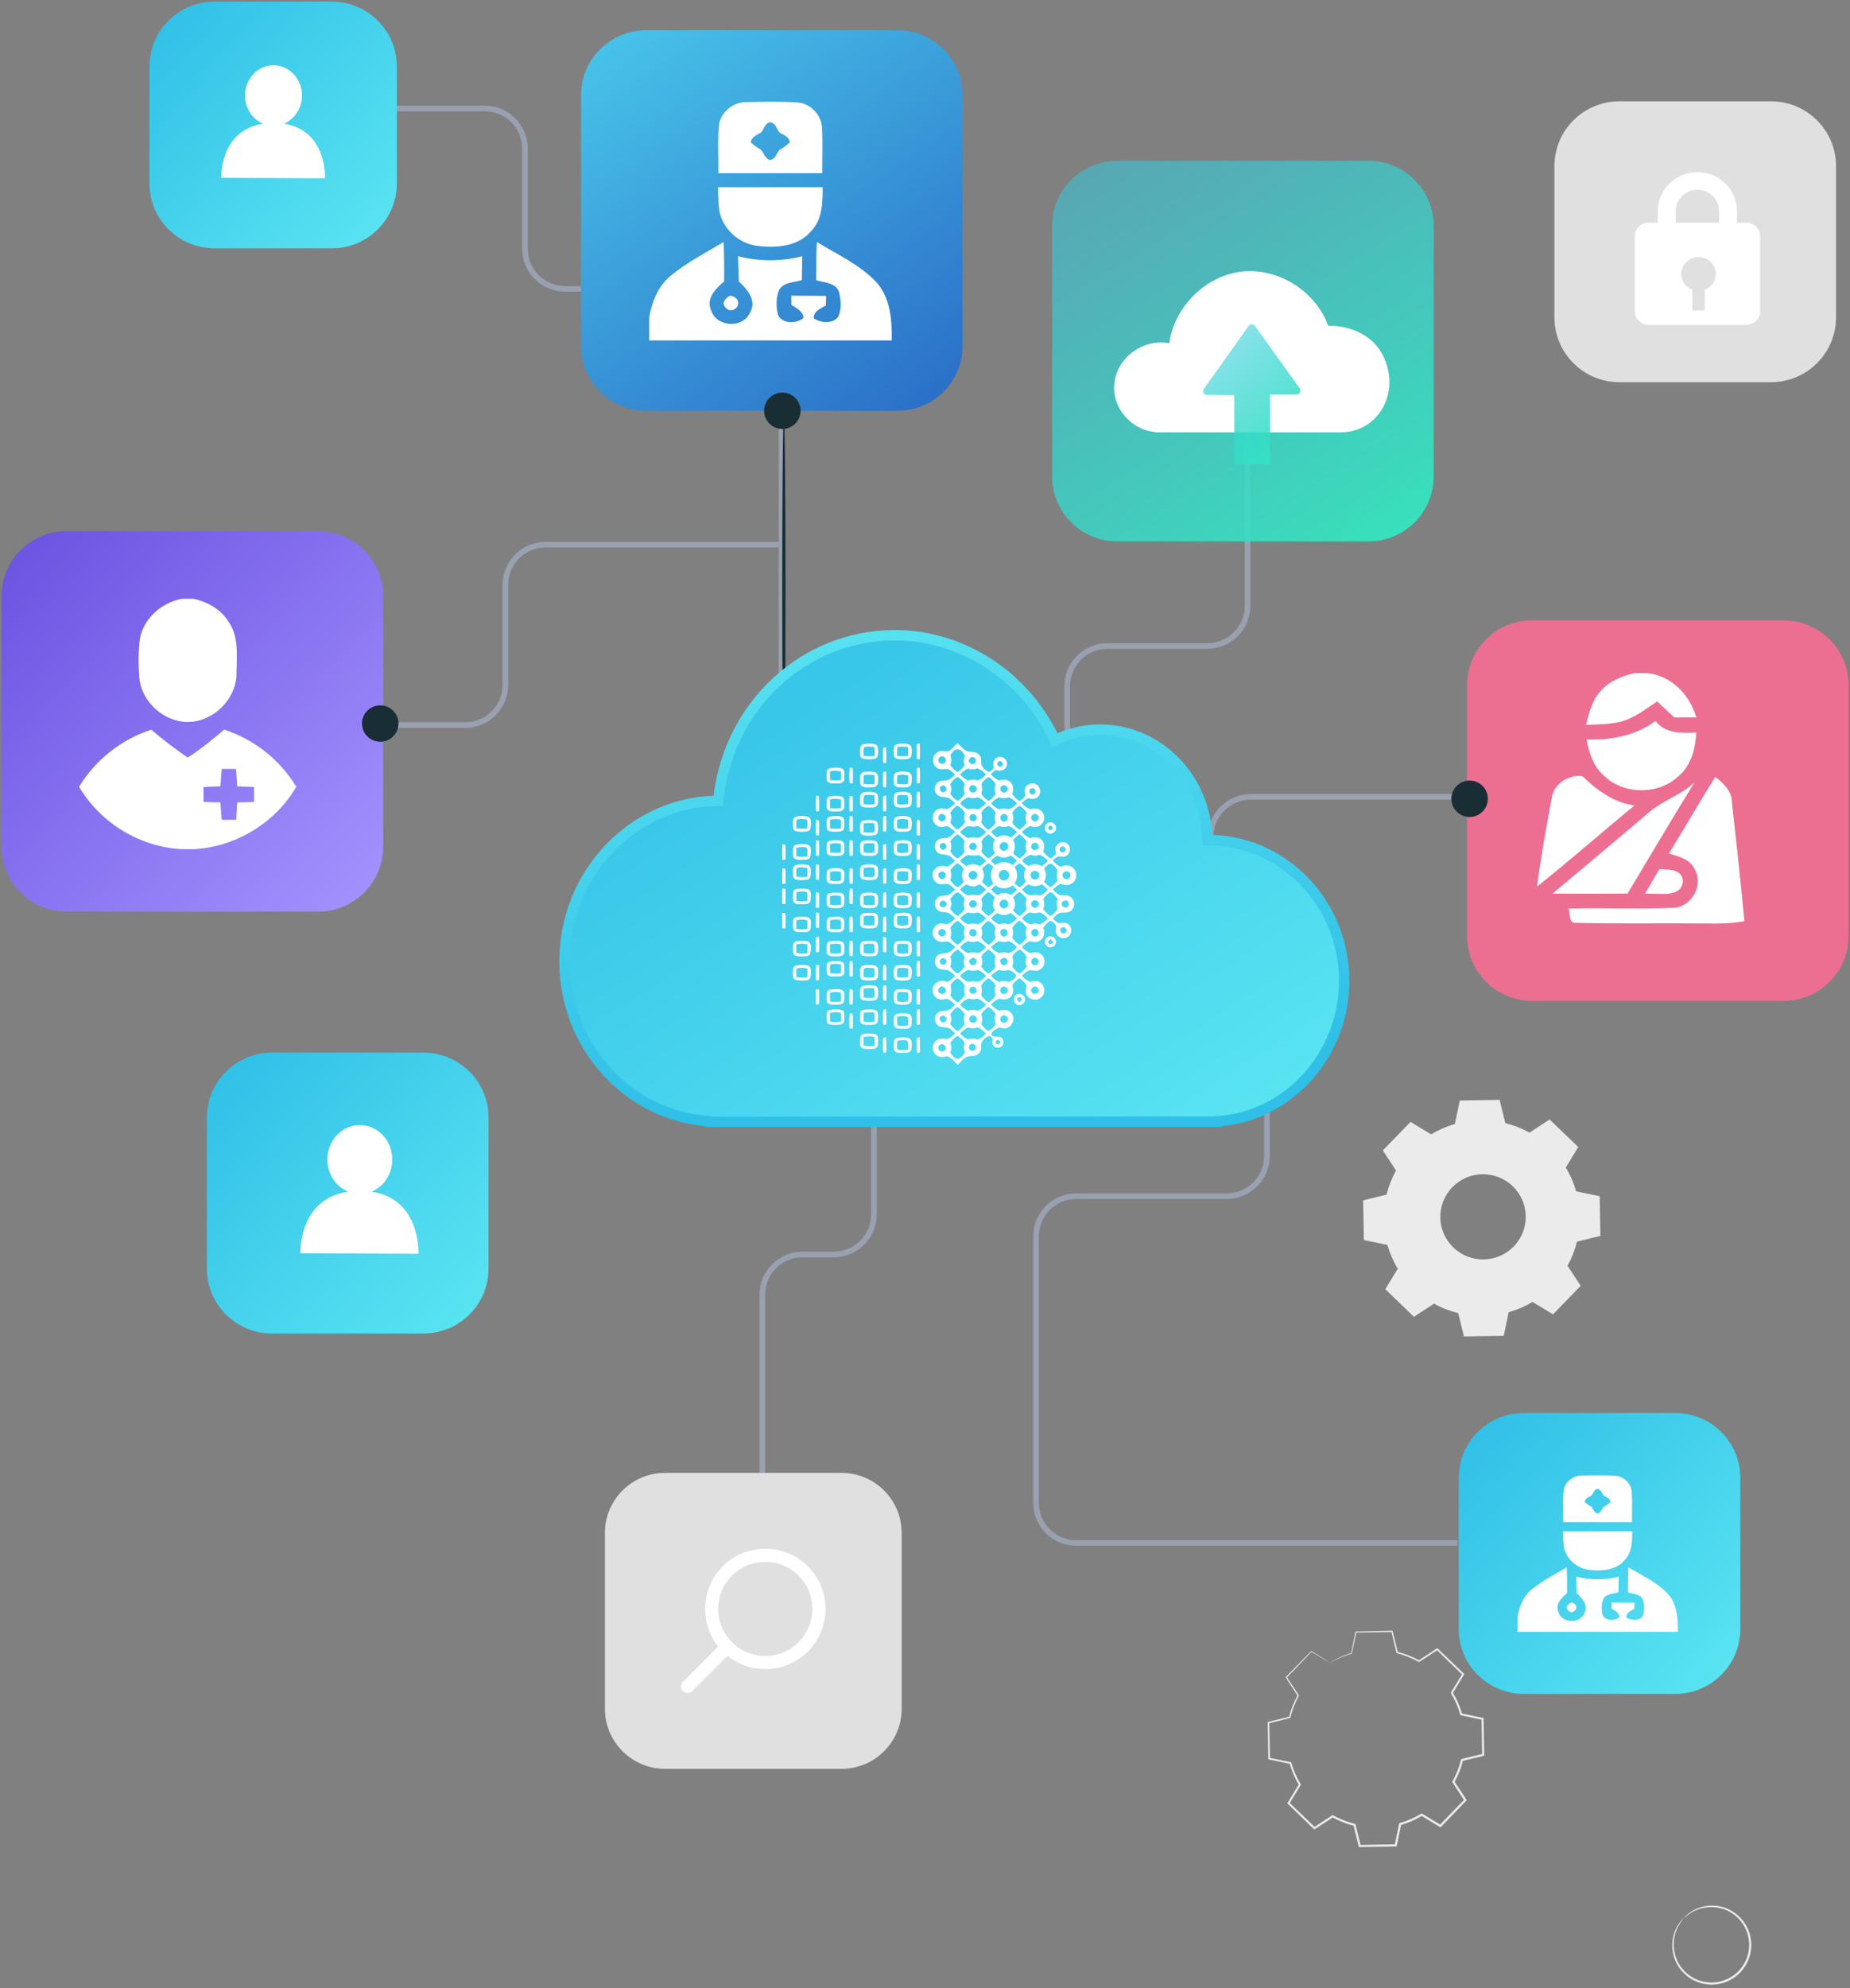 <?xml version="1.0" standalone="no"?>
<!-- Generator: Adobe Fireworks 10, Export SVG Extension by Aaron Beall (http://fireworks.abeall.com) . Version: 0.6.1  -->
<!DOCTYPE svg PUBLIC "-//W3C//DTD SVG 1.1//EN" "http://www.w3.org/Graphics/SVG/1.1/DTD/svg11.dtd">
<svg id="Untitled-Page%201" viewBox="0 0 473 508" style="background-color:#ffffff00" version="1.1"
	xmlns="http://www.w3.org/2000/svg" xmlns:xlink="http://www.w3.org/1999/xlink" xml:space="preserve"
	x="0px" y="0px" width="473px" height="508px"
>
	<rect x="0" y="0" width="473" height="508" fill="#808080" stroke="none"/>
	<defs>
		<linearGradient id="gradient1" x1="25.926%" y1="-31.818%" x2="125.892%" y2="109.212%">
			<stop stop-color="#4bcded" stop-opacity="1" offset="0%"/>
			<stop stop-color="#255dc1" stop-opacity="1" offset="100%"/>
		</linearGradient>
		<linearGradient id="gradient2" x1="11.396%" y1="-11.426%" x2="89.932%" y2="113.415%">
			<stop stop-color="#35c9e2" stop-opacity="0.498" offset="1%"/>
			<stop stop-color="#35e6bb" stop-opacity="1" offset="99%"/>
		</linearGradient>
		<linearGradient id="gradient3" x1="3.093%" y1="2.632%" x2="98.969%" y2="96.053%">
			<stop stop-color="#6c53e2" stop-opacity="1" offset="0%"/>
			<stop stop-color="#a492fe" stop-opacity="1" offset="100%"/>
		</linearGradient>
		<linearGradient id="gradient4" x1="3.093%" y1="2.631%" x2="98.969%" y2="96.052%">
			<stop stop-color="#30bfe7" stop-opacity="1" offset="0%"/>
			<stop stop-color="#5be5f2" stop-opacity="1" offset="100%"/>
		</linearGradient>
		<linearGradient id="gradient5" x1="3.093%" y1="2.631%" x2="98.969%" y2="96.053%">
			<stop stop-color="#30bfe7" stop-opacity="1" offset="0%"/>
			<stop stop-color="#5be5f2" stop-opacity="1" offset="100%"/>
		</linearGradient>
		<linearGradient id="gradient6" x1="3.093%" y1="2.631%" x2="98.969%" y2="96.053%">
			<stop stop-color="#30bfe7" stop-opacity="1" offset="0%"/>
			<stop stop-color="#5be5f2" stop-opacity="1" offset="100%"/>
		</linearGradient>
		<linearGradient id="gradient7" x1="11.396%" y1="-11.426%" x2="89.932%" y2="113.415%">
			<stop stop-color="#35c9e2" stop-opacity="0.498" offset="1%"/>
			<stop stop-color="#35e6bb" stop-opacity="1" offset="99%"/>
		</linearGradient>
		<linearGradient id="gradient8" x1="3.093%" y1="2.632%" x2="98.969%" y2="96.053%">
			<stop stop-color="#30bfe7" stop-opacity="1" offset="0%"/>
			<stop stop-color="#5be5f2" stop-opacity="1" offset="100%"/>
		</linearGradient>
		<linearGradient id="gradient9" x1="67.327%" y1="88.189%" x2="47.897%" y2="-12.08%">
			<stop stop-color="#30bfe7" stop-opacity="1" offset="0%"/>
			<stop stop-color="#5be5f2" stop-opacity="1" offset="100%"/>
		</linearGradient>
	</defs>
	<g>
		<path id="483" d="M 275.144 395 L 372.671 395 L 372.671 393.565 L 275.144 393.565 C 269.885 393.565 265.605 389.284 265.605 384.021 L 265.605 315.924 C 265.605 310.661 269.885 306.381 275.144 306.381 L 313.672 306.381 C 319.726 306.381 324.649 301.455 324.649 295.4 L 324.649 249.94 C 324.649 243.886 319.726 238.959 313.672 238.959 L 280.818 238.959 L 280.818 240.397 L 313.672 240.397 C 318.933 240.397 323.213 244.68 323.213 249.94 L 323.213 295.4 C 323.213 300.662 318.933 304.944 313.672 304.944 L 275.144 304.944 C 269.092 304.944 264.168 309.869 264.168 315.924 L 264.168 384.021 C 264.168 390.076 269.092 395 275.144 395 Z" fill="#99a1b0"/>
		<path id="482" d="M 195.626 414.004 L 194.191 414.004 L 194.191 330.83 C 194.191 324.774 199.116 319.848 205.169 319.848 L 213.185 319.848 C 218.445 319.848 222.725 315.567 222.725 310.304 L 222.725 213.882 C 222.725 208.619 218.445 204.338 213.185 204.338 L 210.089 204.338 C 204.036 204.338 199.111 199.412 199.111 193.357 L 199.111 106.718 L 200.548 106.718 L 200.548 193.357 C 200.548 198.62 204.827 202.901 210.089 202.901 L 213.185 202.901 C 219.238 202.901 224.162 207.827 224.162 213.882 L 224.162 310.304 C 224.162 316.36 219.238 321.285 213.185 321.285 L 205.169 321.285 C 199.908 321.285 195.626 325.567 195.626 330.83 L 195.626 414.004 Z" fill="#99a1b0"/>
		<path id="481" d="M 299.278 237.847 L 270.107 237.847 C 264.054 237.847 259.13 232.92 259.13 226.867 L 259.13 213.882 C 259.13 208.619 254.85 204.338 249.59 204.338 L 213.112 204.338 L 213.112 202.901 L 249.59 202.901 C 255.642 202.901 260.567 207.827 260.567 213.882 L 260.567 226.867 C 260.567 232.129 264.847 236.41 270.107 236.41 L 299.278 236.41 C 304.539 236.41 308.819 232.129 308.819 226.867 L 308.819 213.882 C 308.819 207.827 313.742 202.901 319.796 202.901 L 373 202.901 L 373 204.338 L 319.796 204.338 C 314.535 204.338 310.255 208.619 310.255 213.882 L 310.255 226.867 C 310.255 232.92 305.331 237.847 299.278 237.847 Z" fill="#99a1b0"/>
		<path id="480" d="M 199.83 138.457 L 139.48 138.457 C 133.428 138.457 128.504 143.383 128.504 149.439 L 128.504 175.017 C 128.504 180.28 124.223 184.561 118.963 184.561 L 62.978 184.561 C 57.717 184.561 53.437 180.28 53.437 175.017 L 53.437 162.519 L 52 162.519 L 52 175.017 C 52 181.071 56.925 185.998 62.978 185.998 L 118.963 185.998 C 125.015 185.998 129.94 181.071 129.94 175.017 L 129.94 149.439 C 129.94 144.176 134.22 139.894 139.48 139.894 L 199.83 139.894 L 199.83 138.457 Z" fill="#99a1b0"/>
		<path id="479" d="M 204.83 74.54 L 144.48 74.54 C 138.428 74.54 133.504 69.615 133.504 63.559 L 133.504 37.98 C 133.504 32.718 129.223 28.437 123.963 28.437 L 67.978 28.437 C 62.717 28.437 58.437 32.718 58.437 37.98 L 58.437 50.478 L 57 50.478 L 57 37.98 C 57 31.926 61.925 27 67.978 27 L 123.963 27 C 130.015 27 134.94 31.926 134.94 37.98 L 134.94 63.559 C 134.94 68.822 139.22 73.103 144.48 73.103 L 204.83 73.103 L 204.83 74.54 Z" fill="#99a1b0"/>
		<path id="478" d="M 272.145 235.685 L 272.145 175.336 C 272.145 169.284 277.071 164.359 283.126 164.359 L 308.705 164.359 C 313.967 164.359 318.248 160.078 318.248 154.818 L 318.248 98.833 C 318.248 93.572 313.967 89.292 308.705 89.292 L 296.207 89.292 L 296.207 87.856 L 308.705 87.856 C 314.759 87.856 319.685 92.78 319.685 98.833 L 319.685 154.818 C 319.685 160.87 314.759 165.795 308.705 165.795 L 283.126 165.795 C 277.863 165.795 273.582 170.076 273.582 175.336 L 273.582 235.685 L 272.145 235.685 Z" fill="#99a1b0"/>
		<path id="262" d="M 430.504 490.139 C 430.504 490.139 431.02 489.412 432.342 488.527 C 433.642 487.662 435.912 486.7 438.79 487.004 C 440.207 487.163 441.759 487.624 443.171 488.56 C 444.57 489.492 445.891 490.822 446.716 492.547 C 447.15 493.395 447.451 494.336 447.614 495.32 C 447.792 496.301 447.817 497.332 447.67 498.36 C 447.42 500.423 446.443 502.455 444.927 504.051 C 443.382 505.623 441.382 506.67 439.327 506.994 C 438.306 507.177 437.272 507.187 436.285 507.044 C 435.297 506.916 434.344 506.649 433.481 506.245 C 431.726 505.482 430.35 504.21 429.367 502.846 C 428.382 501.467 427.866 499.934 427.657 498.525 C 427.252 495.661 428.135 493.361 428.954 492.034 C 429.792 490.682 430.504 490.139 430.504 490.139 C 430.556 490.185 429.907 490.788 429.145 492.143 C 428.401 493.476 427.613 495.723 428.053 498.464 C 428.279 499.814 428.794 501.271 429.748 502.574 C 430.703 503.861 432.024 505.059 433.694 505.769 C 434.515 506.146 435.418 506.393 436.356 506.509 C 437.291 506.639 438.27 506.625 439.234 506.447 C 441.177 506.135 443.058 505.142 444.519 503.659 C 445.95 502.148 446.875 500.235 447.12 498.285 C 447.263 497.315 447.243 496.337 447.08 495.409 C 446.931 494.478 446.652 493.583 446.246 492.778 C 445.478 491.136 444.235 489.858 442.913 488.951 C 441.578 488.042 440.101 487.579 438.743 487.401 C 435.986 487.059 433.765 487.924 432.46 488.714 C 431.13 489.522 430.55 490.192 430.504 490.139 Z" fill="#ebebeb"/>
		<path id="261" d="M 340.042 424.88 C 340.042 424.887 339.938 424.834 339.735 424.718 C 339.51 424.589 339.21 424.415 338.821 424.191 C 337.99 423.7 336.79 422.992 335.235 422.074 L 335.346 422.06 C 333.718 423.764 331.577 426.007 328.986 428.719 L 329.003 428.54 C 329.934 429.945 330.968 431.508 332.074 433.178 L 332.129 433.262 L 332.079 433.351 C 331.175 434.988 330.415 436.853 329.917 438.897 L 329.89 439.006 L 329.781 439.034 C 328.095 439.451 326.272 439.904 324.376 440.374 L 324.53 440.175 C 324.588 443.073 324.649 446.148 324.712 449.377 L 324.536 449.164 C 326.224 449.51 328.082 449.893 329.989 450.286 L 330.127 450.314 L 330.166 450.451 C 330.672 452.227 331.463 454.117 332.543 455.892 L 332.62 456.019 L 332.543 456.146 C 331.651 457.62 330.668 459.248 329.665 460.904 L 329.624 460.592 C 331.709 462.598 333.956 464.76 336.26 466.978 L 335.932 466.947 C 337.381 465.996 338.972 464.951 340.583 463.893 L 340.721 463.804 L 340.862 463.883 C 342.487 464.787 344.385 465.56 346.385 466.049 L 346.546 466.089 L 346.586 466.25 C 347.001 467.941 347.457 469.788 347.915 471.652 L 347.641 471.442 C 350.557 471.389 353.682 471.333 356.85 471.276 L 356.58 471.5 C 356.938 469.779 357.324 467.923 357.713 466.053 L 357.748 465.885 L 357.912 465.839 C 359.727 465.326 361.605 464.533 363.348 463.48 L 363.352 463.477 L 363.5 463.388 L 363.646 463.477 C 365.243 464.445 366.831 465.406 368.404 466.36 L 368.054 466.405 C 370.217 464.168 372.351 461.961 374.454 459.785 L 374.421 460.134 C 373.394 458.567 372.378 457.016 371.372 455.48 L 371.28 455.34 L 371.362 455.193 C 372.339 453.443 373.067 451.58 373.536 449.68 L 373.577 449.519 L 373.738 449.479 C 375.567 449.033 377.369 448.593 379.146 448.158 L 378.941 448.425 C 378.889 445.283 378.838 442.214 378.789 439.222 L 378.997 439.472 C 377.147 439.085 375.331 438.705 373.546 438.332 L 373.396 438.301 L 373.353 438.153 C 372.802 436.201 371.997 434.368 370.996 432.706 L 370.918 432.579 L 370.996 432.452 C 371.987 430.824 372.949 429.246 373.888 427.702 L 373.926 427.993 C 371.6 425.74 369.403 423.613 367.312 421.588 L 367.582 421.613 C 365.943 422.68 364.404 423.683 362.92 424.65 L 362.816 424.718 L 362.71 424.657 C 360.854 423.62 358.994 422.919 357.176 422.464 L 357.065 422.435 L 357.038 422.327 C 356.563 420.363 356.136 418.592 355.732 416.92 L 355.897 417.047 C 352.329 417.094 349.288 417.133 346.686 417.169 L 346.808 417.067 C 346.341 419.24 345.957 421.022 345.638 422.506 L 345.627 422.561 L 345.574 422.575 C 343.624 423.12 342.253 423.755 341.363 424.195 C 340.937 424.417 340.61 424.588 340.371 424.712 C 340.148 424.835 340.042 424.887 340.042 424.88 C 340.042 424.873 340.146 424.8 340.349 424.671 C 340.559 424.541 340.877 424.348 341.319 424.112 C 342.2 423.644 343.567 422.977 345.523 422.4 L 345.46 422.469 C 345.76 420.981 346.12 419.194 346.559 417.015 L 346.578 416.916 L 346.682 416.914 C 349.284 416.858 352.323 416.79 355.891 416.712 L 356.024 416.709 L 356.057 416.84 C 356.473 418.51 356.911 420.276 357.401 422.239 L 357.265 422.102 C 359.116 422.554 361.013 423.257 362.908 424.302 L 362.697 424.309 C 364.176 423.336 365.709 422.327 367.344 421.25 L 367.488 421.155 L 367.614 421.275 C 369.713 423.292 371.918 425.412 374.255 427.656 L 374.389 427.786 L 374.291 427.947 C 373.358 429.491 372.4 431.074 371.415 432.706 L 371.415 432.453 C 372.444 434.149 373.273 436.02 373.843 438.014 L 373.651 437.835 C 375.435 438.205 377.253 438.579 379.103 438.962 L 379.306 439.005 L 379.31 439.212 C 379.366 442.206 379.422 445.273 379.482 448.415 L 379.486 448.631 L 379.275 448.682 C 377.497 449.119 375.697 449.562 373.868 450.01 L 374.069 449.811 C 373.591 451.758 372.849 453.667 371.847 455.463 L 371.837 455.176 C 372.844 456.711 373.863 458.262 374.889 459.826 L 375.012 460.014 L 374.857 460.175 C 372.755 462.351 370.623 464.56 368.462 466.798 L 368.305 466.961 L 368.111 466.844 C 366.538 465.891 364.95 464.929 363.352 463.961 L 363.644 463.961 L 363.64 463.963 C 361.854 465.044 359.926 465.857 358.068 466.381 L 358.267 466.168 C 357.877 468.038 357.49 469.894 357.132 471.614 L 357.085 471.835 L 356.86 471.839 C 353.692 471.893 350.567 471.946 347.651 471.996 L 347.428 472 L 347.376 471.784 C 346.919 469.92 346.468 468.073 346.054 466.38 L 346.255 466.581 C 344.207 466.077 342.262 465.283 340.6 464.353 L 340.879 464.344 C 339.265 465.398 337.671 466.439 336.22 467.387 L 336.045 467.502 L 335.894 467.356 C 333.595 465.134 331.354 462.966 329.273 460.955 L 329.129 460.815 L 329.234 460.643 C 330.241 458.989 331.229 457.364 332.126 455.893 L 332.126 456.144 C 331.027 454.327 330.225 452.394 329.716 450.578 L 329.893 450.743 C 327.989 450.344 326.131 449.953 324.443 449.599 L 324.27 449.562 L 324.267 449.386 C 324.217 446.155 324.171 443.08 324.127 440.182 L 324.124 440.021 L 324.279 439.983 C 326.179 439.523 328.005 439.081 329.692 438.673 L 329.556 438.808 C 330.075 436.732 330.859 434.844 331.789 433.19 L 331.795 433.361 C 330.703 431.68 329.682 430.11 328.763 428.697 L 328.7 428.601 L 328.78 428.519 C 331.402 425.837 333.568 423.62 335.216 421.934 L 335.268 421.882 L 335.328 421.92 C 336.85 422.865 338.021 423.593 338.834 424.099 C 339.219 424.343 339.514 424.531 339.736 424.671 C 339.938 424.801 340.042 424.872 340.042 424.88 Z" fill="#ebebeb"/>
		<path id="260" d="M 215.147 452 L 170.052 452 C 161.553 452 154.663 445.132 154.663 436.661 L 154.663 391.709 C 154.663 383.238 161.553 376.37 170.052 376.37 L 215.147 376.37 C 223.646 376.37 230.536 383.238 230.536 391.709 L 230.536 436.661 C 230.536 445.132 223.646 452 215.147 452 Z" fill="#e0e0e0"/>
		<path id="259" d="M 175.812 432.602 C 175.36 432.602 174.936 432.428 174.619 432.111 C 173.963 431.455 173.963 430.39 174.619 429.735 L 183.635 420.748 C 178.774 414.707 179.246 405.762 184.757 400.269 C 187.671 397.366 191.542 395.768 195.66 395.768 C 199.779 395.768 203.649 397.366 206.563 400.269 C 212.573 406.263 212.573 416.013 206.563 422.006 C 203.649 424.908 199.779 426.507 195.66 426.507 C 192.1 426.507 188.77 425.338 186.016 423.126 L 177.003 432.111 C 176.685 432.428 176.261 432.602 175.812 432.602 ZM 195.66 399.127 C 192.442 399.127 189.415 400.376 187.14 402.645 C 184.867 404.909 183.616 407.925 183.616 411.137 C 183.616 414.349 184.867 417.366 187.14 419.629 C 189.415 421.9 192.442 423.148 195.66 423.148 C 198.878 423.148 201.905 421.9 204.179 419.629 C 206.452 417.366 207.702 414.349 207.702 411.137 C 207.702 407.925 206.452 404.909 204.179 402.645 C 201.905 400.376 198.88 399.127 195.66 399.127 Z" fill="#ffffff"/>
		<path id="258" d="M 452.807 97.662 L 414.046 97.662 C 404.868 97.662 397.426 90.244 397.426 81.094 L 397.426 42.457 C 397.426 33.307 404.868 25.889 414.046 25.889 L 452.807 25.889 C 461.987 25.889 469.428 33.307 469.428 42.457 L 469.428 81.094 C 469.428 90.244 461.987 97.662 452.807 97.662 Z" fill="#e0e0e0"/>
		<path id="257" d="M 200.416 195 C 200.186 195 200 174.851 200 150.002 C 200 125.144 200.186 105 200.416 105 C 200.647 105 200.833 125.144 200.833 150.002 C 200.833 174.851 200.647 195 200.416 195 Z" fill="#192d34"/>
		<path id="256" d="M 229.49 104.967 L 165.185 104.967 C 156.005 104.967 148.563 97.55 148.563 88.399 L 148.563 24.299 C 148.563 15.149 156.005 7.732 165.185 7.732 L 229.49 7.732 C 238.668 7.732 246.11 15.149 246.11 24.299 L 246.11 88.399 C 246.11 97.55 238.668 104.967 229.49 104.967 Z" fill="url(#gradient1)"/>
		<path id="255" d="M 185.934 76.068 C 184.725 77.001 184.705 77.963 185.885 78.944 C 187.191 80.039 189.164 78.468 188.661 76.973 C 188.4 75.935 186.649 75.04 185.934 76.068 ZM 171.407 70.516 C 168.273 73.154 166.687 77.087 166 81.01 L 166 87 L 227.996 87 C 228.044 81.763 227.706 75.992 223.905 71.936 C 219.688 67.555 213.992 64.974 208.846 61.831 C 208.701 65.079 208.662 68.327 208.662 71.583 C 210.751 72.259 213.827 72.212 214.552 74.754 C 215.016 76.773 215.22 79.078 214.272 81.001 C 212.811 82.848 209.852 82.524 208.043 81.353 C 208.004 79.459 209.804 78.868 211.148 78.039 L 211.206 75.611 C 208.246 75.583 205.287 75.573 202.317 75.564 C 202.327 76.154 202.327 77.325 202.337 77.906 C 203.623 78.782 205.316 79.459 205.441 81.249 C 203.633 82.8 199.793 82.838 198.865 80.296 C 198.42 78.239 198.352 75.963 199.251 74.021 C 200.403 72.04 203.091 72.212 205.016 71.564 L 205.103 65.479 C 199.726 66.869 194.077 66.85 188.7 65.46 C 188.767 67.612 188.816 69.774 188.893 71.926 C 191.089 73.916 193.584 76.868 191.746 79.925 C 189.841 84.086 182.945 83.543 181.755 79.135 C 180.517 76.115 183.071 73.707 185.131 71.897 C 185.179 68.545 185.15 65.194 185.024 61.842 C 180.401 64.594 175.565 67.088 171.407 70.516 ZM 183.564 47.834 C 183.632 49.758 183.612 51.69 183.873 53.595 C 184.618 58.452 189.019 62.441 193.971 62.861 C 198.671 63.404 204.145 62.936 207.366 59.08 C 210.306 56.08 210.326 51.719 210.335 47.834 L 183.564 47.834 ZM 183.844 31.817 C 183.399 35.94 183.728 40.102 183.661 44.244 L 210.239 44.244 C 210.2 40.407 210.403 36.559 210.171 32.731 C 210.084 29.398 207.211 26.38 203.817 26.17 C 199.571 25.914 195.305 25.999 191.05 26.094 C 187.655 25.961 184.347 28.475 183.844 31.817 ZM 194.609 33.836 C 195.334 32.941 195.596 31.417 196.94 31.246 C 198.294 31.417 198.574 32.931 199.29 33.846 C 200.344 34.493 201.747 34.931 201.95 36.35 C 201.167 37.112 200.286 37.759 199.309 38.292 C 198.555 39.178 198.246 40.606 196.95 40.911 C 195.654 40.625 195.325 39.197 194.609 38.292 C 193.652 37.749 192.762 37.112 191.949 36.397 C 192.114 34.94 193.536 34.502 194.609 33.836 Z" fill="#ffffff"/>
		<path id="254" d="M 349.928 138.342 L 285.622 138.342 C 276.443 138.342 269.002 130.924 269.002 121.774 L 269.002 57.674 C 269.002 48.524 276.443 41.106 285.622 41.106 L 349.928 41.106 C 359.107 41.106 366.549 48.524 366.549 57.674 L 366.549 121.774 C 366.549 130.924 359.107 138.342 349.928 138.342 Z" fill="url(#gradient2)"/>
		<path id="253" d="M 456.016 255.756 L 391.711 255.756 C 382.533 255.756 375.091 248.339 375.091 239.189 L 375.091 175.089 C 375.091 165.938 382.533 158.521 391.711 158.521 L 456.016 158.521 C 465.196 158.521 472.638 165.938 472.638 175.089 L 472.638 239.189 C 472.638 248.339 465.196 255.756 456.016 255.756 Z" fill="#ec6f91"/>
		<path id="252" d="M 81.339 232.96 L 17.034 232.96 C 7.855 232.96 0.413 225.542 0.413 216.392 L 0.413 152.292 C 0.413 143.142 7.855 135.724 17.034 135.724 L 81.339 135.724 C 90.519 135.724 97.96 143.142 97.96 152.292 L 97.96 216.392 C 97.96 225.542 90.519 232.96 81.339 232.96 Z" fill="url(#gradient3)"/>
		<path id="251" d="M 101.88 184.891 C 101.88 182.323 99.792 180.242 97.216 180.242 C 94.641 180.242 92.552 182.323 92.552 184.891 C 92.552 187.459 94.641 189.541 97.216 189.541 C 99.792 189.541 101.88 187.459 101.88 184.891 Z" fill="#192d34"/>
		<path id="250" d="M 204.694 104.967 C 204.694 107.535 202.604 109.617 200.028 109.617 C 197.452 109.617 195.364 107.535 195.364 104.967 C 195.364 102.4 197.452 100.318 200.028 100.318 C 202.604 100.318 204.694 102.4 204.694 104.967 Z" fill="#192d34"/>
		<path id="249" d="M 380.408 204.112 C 380.408 206.68 378.32 208.762 375.744 208.762 C 373.168 208.762 371.08 206.68 371.08 204.112 C 371.08 201.544 373.168 199.463 375.744 199.463 C 378.32 199.463 380.408 201.544 380.408 204.112 Z" fill="#192d34"/>
		<path id="248" d="M 84.839 63.46 L 54.834 63.46 C 45.654 63.46 38.214 56.042 38.214 46.892 L 38.214 16.983 C 38.214 7.833 45.654 0.415 54.834 0.415 L 84.839 0.415 C 94.018 0.415 101.459 7.833 101.459 16.983 L 101.459 46.892 C 101.459 56.042 94.018 63.46 84.839 63.46 Z" fill="url(#gradient4)"/>
		<path id="247" d="M 72.582 31.613 C 75.277 30.485 77.194 27.714 77.21 24.449 C 77.227 20.172 73.98 16.689 69.956 16.671 C 65.934 16.653 62.658 20.105 62.64 24.381 C 62.627 27.677 64.557 30.481 67.282 31.613 C 56.071 33.296 56.58 45.441 56.58 45.441 L 83.09 45.563 C 83.09 45.563 83.694 33.285 72.582 31.613 Z" fill="#ffffff"/>
		<path id="246" d="M 428.334 432.847 L 389.574 432.847 C 380.396 432.847 372.954 425.429 372.954 416.279 L 372.954 377.642 C 372.954 368.492 380.396 361.075 389.574 361.075 L 428.334 361.075 C 437.514 361.075 444.956 368.492 444.956 377.642 L 444.956 416.279 C 444.956 425.429 437.514 432.847 428.334 432.847 Z" fill="url(#gradient5)"/>
		<path id="245" d="M 401.182 409.832 C 400.382 410.444 400.37 411.074 401.15 411.717 C 402.013 412.435 403.318 411.405 402.985 410.425 C 402.813 409.744 401.655 409.157 401.182 409.832 ZM 391.575 406.191 C 389.503 407.921 388.454 410.5 388 413.072 L 388 417 L 428.997 417 C 429.029 413.565 428.805 409.781 426.292 407.122 C 423.503 404.25 419.736 402.557 416.334 400.496 C 416.238 402.626 416.212 404.755 416.212 406.891 C 417.594 407.334 419.627 407.303 420.107 408.97 C 420.414 410.293 420.548 411.805 419.922 413.066 C 418.956 414.277 416.999 414.065 415.803 413.297 C 415.777 412.055 416.967 411.667 417.856 411.124 L 417.894 409.532 C 415.937 409.513 413.98 409.507 412.016 409.501 C 412.023 409.888 412.023 410.656 412.029 411.037 C 412.88 411.611 413.999 412.055 414.082 413.228 C 412.886 414.246 410.347 414.271 409.733 412.604 C 409.439 411.255 409.394 409.763 409.989 408.489 C 410.75 407.19 412.528 407.303 413.801 406.878 L 413.858 402.888 C 410.302 403.8 406.567 403.787 403.011 402.875 C 403.056 404.287 403.088 405.704 403.139 407.115 C 404.591 408.42 406.241 410.356 405.026 412.36 C 403.766 415.089 399.206 414.733 398.419 411.842 C 397.6 409.863 399.289 408.283 400.651 407.097 C 400.683 404.899 400.664 402.701 400.581 400.503 C 397.523 402.307 394.325 403.943 391.575 406.191 ZM 399.615 391.317 C 399.66 392.579 399.647 393.846 399.82 395.095 C 400.312 398.28 403.222 400.896 406.497 401.171 C 409.605 401.527 413.225 401.221 415.355 398.692 C 417.299 396.725 417.312 393.865 417.318 391.317 L 399.615 391.317 ZM 399.8 380.814 C 399.506 383.518 399.724 386.247 399.679 388.963 L 417.255 388.963 C 417.229 386.447 417.363 383.924 417.21 381.414 C 417.152 379.228 415.253 377.249 413.008 377.112 C 410.2 376.943 407.38 376.999 404.565 377.062 C 402.32 376.974 400.133 378.623 399.8 380.814 ZM 406.919 382.138 C 407.399 381.551 407.571 380.552 408.46 380.44 C 409.356 380.552 409.541 381.545 410.014 382.144 C 410.712 382.569 411.639 382.856 411.773 383.787 C 411.255 384.286 410.673 384.711 410.027 385.06 C 409.528 385.641 409.324 386.578 408.467 386.778 C 407.61 386.59 407.392 385.654 406.919 385.06 C 406.286 384.705 405.697 384.286 405.16 383.818 C 405.269 382.863 406.209 382.575 406.919 382.138 Z" fill="#ffffff"/>
		<path id="244" d="M 108.278 340.757 L 69.518 340.757 C 60.339 340.757 52.898 333.339 52.898 324.189 L 52.898 285.552 C 52.898 276.402 60.339 268.984 69.518 268.984 L 108.278 268.984 C 117.457 268.984 124.899 276.402 124.899 285.552 L 124.899 324.189 C 124.899 333.339 117.457 340.757 108.278 340.757 Z" fill="url(#gradient6)"/>
		<path id="243" d="M 95.023 304.5 C 98.092 303.217 100.274 300.062 100.292 296.345 C 100.312 291.476 96.616 287.511 92.035 287.49 C 87.456 287.469 83.727 291.399 83.706 296.269 C 83.691 300.02 85.888 303.212 88.99 304.5 C 76.228 306.416 76.807 320.243 76.807 320.243 L 106.987 320.382 C 106.987 320.382 107.675 306.404 95.023 304.5 Z" fill="#ffffff"/>
		<path id="242" d="M 354.654 93.562 C 357.111 102.111 351.525 110.476 342.738 110.476 L 296.512 110.476 C 289.028 110.476 283.168 103.269 285.308 96.002 C 285.422 95.615 285.554 95.239 285.702 94.876 C 287.793 89.802 293.641 86.637 298.966 87.697 C 300.238 78.355 308.31 70.415 317.562 69.401 C 326.815 68.387 336.375 74.393 339.591 83.242 C 339.591 83.242 351.503 82.598 354.654 93.562 Z" fill="#ffffff"/>
		<path id="241" d="M 315.564 118.647 L 315.564 100.957 L 308.612 100.957 C 307.797 100.957 307.321 100.04 307.793 99.377 L 319.236 83.279 C 319.636 82.717 320.472 82.716 320.874 83.277 L 332.304 99.247 C 332.778 99.909 332.303 100.83 331.485 100.83 L 324.721 100.83 L 324.721 118.647 L 315.564 118.647 Z" fill="url(#gradient7)"/>
		<path id="240" d="M 343.671 250.67 C 343.671 230.797 328.139 214.685 308.988 214.685 C 308.87 214.685 308.755 214.693 308.632 214.7 C 308.564 199.081 296.349 186.443 281.281 186.443 C 277.144 186.443 273.24 187.424 269.727 189.128 C 262.404 173.292 246.864 162.329 228.811 162.329 C 205.299 162.329 185.964 180.872 183.636 204.639 C 161.909 204.754 144.331 223.071 144.331 245.647 C 144.331 267.482 160.789 285.289 181.535 286.544 L 181.535 286.668 L 311.312 286.668 L 311.312 286.544 C 329.378 285.296 343.671 269.738 343.671 250.67 Z" fill="url(#gradient8)"/>
		<g>
			<path d="M 244.648 190 L 244.946 190 C 245.624 190.622 246.164 191.427 247.017 191.833 C 248.009 192.373 249.353 191.848 250.189 192.743 C 251.037 193.357 250.824 194.457 250.908 195.357 C 251.209 196.205 251.954 196.85 252.736 197.262 C 253.36 197.2 253.718 196.635 254.098 196.208 C 253.828 195.303 253.864 194.156 254.789 193.645 C 255.982 192.863 257.714 194.01 257.442 195.421 C 257.293 196.714 255.807 197.218 254.71 196.771 C 254.17 197.041 253.702 197.421 253.322 197.887 C 253.931 198.539 254.638 199.11 255.473 199.449 C 256.46 199.113 257.683 199.095 258.421 199.948 C 259.223 200.704 259.153 201.894 258.806 202.85 C 259.259 203.624 259.929 204.225 260.672 204.711 C 261.263 204.346 261.788 203.883 262.194 203.318 C 262.014 202.596 261.798 201.773 262.237 201.097 C 262.821 200.195 264.178 199.832 265.065 200.511 C 266.167 201.213 266.26 202.999 265.175 203.763 C 264.54 204.32 263.651 204.164 262.908 203.968 C 262.266 204.266 261.711 204.706 261.243 205.236 C 261.829 205.914 262.546 206.475 263.389 206.801 C 264.299 206.521 265.399 206.451 266.147 207.148 C 267.272 208.05 267.244 209.978 266.067 210.824 C 265.316 211.474 264.26 211.384 263.386 211.076 C 262.559 211.405 261.867 211.973 261.266 212.621 C 261.86 213.276 262.559 213.834 263.384 214.168 C 264.414 213.76 265.722 213.831 266.442 214.769 C 267.159 215.536 267.043 216.646 266.73 217.561 C 267.208 218.327 267.881 218.929 268.634 219.417 C 269.171 219.065 269.649 218.633 270.017 218.106 C 269.853 217.404 269.655 216.569 270.182 215.96 C 270.832 215.009 272.363 214.929 273.104 215.813 C 273.888 216.651 273.654 218.165 272.631 218.7 C 271.932 219.158 271.073 218.708 270.328 218.931 C 269.873 219.165 269.531 219.556 269.156 219.89 C 269.716 220.561 270.39 221.132 271.192 221.499 C 272.104 221.091 273.222 220.911 274.075 221.561 C 275.486 222.435 275.558 224.72 274.178 225.658 C 273.32 226.36 272.14 226.214 271.189 225.805 C 270.426 226.175 269.76 226.705 269.187 227.324 C 269.732 227.867 270.272 228.486 271.024 228.735 C 271.945 228.931 273.045 228.555 273.808 229.27 C 274.957 230.126 274.877 232.077 273.664 232.841 C 272.79 233.527 271.587 232.91 270.657 233.427 C 270.071 233.727 269.634 234.236 269.187 234.707 C 269.655 235.156 270.094 235.776 270.78 235.876 C 271.559 235.882 272.454 235.583 273.109 236.164 C 274.186 236.905 274.119 238.689 273.034 239.388 C 272.091 240.084 270.616 239.707 270.117 238.65 C 269.729 237.979 270.138 237.197 269.989 236.491 C 269.685 235.917 269.087 235.604 268.583 235.236 C 267.858 235.717 267.205 236.308 266.745 237.054 C 267.033 237.958 267.157 239.041 266.486 239.812 C 265.784 240.791 264.445 240.912 263.389 240.498 C 262.559 240.809 261.842 241.344 261.289 242.035 C 261.888 242.668 262.572 243.228 263.391 243.547 C 264.363 243.254 265.56 243.177 266.324 243.976 C 267.467 244.963 267.247 246.986 265.943 247.731 C 265.152 248.302 264.173 247.942 263.294 247.917 C 262.453 248.107 261.872 248.806 261.279 249.379 C 261.878 250.04 262.577 250.611 263.425 250.914 C 264.078 250.739 264.777 250.541 265.442 250.778 C 267.036 251.271 267.606 253.662 266.296 254.76 C 265.247 255.914 263.201 255.549 262.484 254.215 C 262.065 253.456 262.263 252.572 262.487 251.785 C 262.011 251.04 261.361 250.441 260.628 249.955 C 259.911 250.439 259.287 251.045 258.814 251.77 C 259.071 252.615 259.272 253.615 258.68 254.376 C 258.01 255.441 256.596 255.628 255.496 255.186 C 254.661 255.495 253.964 256.05 253.373 256.7 C 253.954 257.361 254.645 257.916 255.46 258.26 C 256.465 257.896 257.693 257.929 258.444 258.782 C 259.698 259.908 259.038 262.185 257.493 262.669 C 256.825 262.906 256.123 262.7 255.463 262.546 C 254.671 262.957 253.432 263.409 253.471 264.474 C 254.036 265.093 254.907 264.844 255.643 264.967 C 256.637 265.275 256.887 266.761 256.069 267.396 C 255.45 267.928 254.417 267.831 253.939 267.157 C 253.555 266.656 253.784 266 253.818 265.438 C 253.496 265.139 253.232 264.594 252.705 264.754 C 251.731 265.221 250.7 266.17 250.855 267.355 C 250.939 268.113 250.69 268.91 250.047 269.36 C 249.189 270.111 247.93 269.609 246.989 270.159 C 246.154 270.581 245.622 271.383 244.948 272 L 244.707 272 C 243.946 271.183 243.198 270.306 242.131 269.885 C 241.175 270.19 240.022 270.252 239.25 269.499 C 238.078 268.481 238.294 266.383 239.692 265.674 C 240.651 264.985 241.89 265.895 242.843 265.237 C 243.357 264.928 243.769 264.486 244.195 264.072 C 243.589 263.463 242.972 262.736 242.078 262.584 C 241.268 262.407 240.284 262.574 239.669 261.895 C 238.775 261.098 238.826 259.541 239.764 258.803 C 240.386 258.232 241.286 258.387 242.049 258.225 C 242.967 258.088 243.591 257.332 244.2 256.708 C 243.602 256.091 242.918 255.561 242.129 255.217 C 241.332 255.389 240.453 255.6 239.69 255.191 C 238.317 254.466 237.94 252.328 239.212 251.32 C 239.965 250.487 241.16 250.503 242.124 250.919 C 242.915 250.552 243.622 250.032 244.206 249.382 C 243.609 248.768 242.985 248.06 242.101 247.894 C 241.281 247.708 240.294 247.875 239.672 247.192 C 238.785 246.413 238.834 244.901 239.718 244.141 C 240.32 243.524 241.247 243.68 242.018 243.519 C 242.933 243.369 243.571 242.637 244.2 242.025 C 243.46 241.267 242.556 240.274 241.376 240.644 C 240.273 240.93 239.071 240.303 238.629 239.267 C 238.032 237.966 238.942 236.231 240.358 236 C 240.957 235.892 241.551 236.084 242.131 236.198 C 242.931 235.853 243.625 235.323 244.208 234.681 C 243.609 234.069 242.985 233.37 242.106 233.2 C 241.306 233.018 240.353 233.172 239.721 232.545 C 238.796 231.774 238.78 230.211 239.687 229.422 C 240.263 228.833 241.147 228.956 241.885 228.807 C 242.851 228.699 243.55 227.959 244.188 227.298 C 243.617 226.743 243.047 226.108 242.26 225.869 C 241.489 225.805 240.695 226.137 239.942 225.854 C 238.425 225.322 237.873 223.031 239.148 221.959 C 239.916 221.119 241.137 221.15 242.137 221.487 C 242.91 221.124 243.584 220.595 244.175 219.983 C 243.571 219.343 242.928 218.618 242.018 218.456 C 241.25 218.296 240.335 218.458 239.728 217.857 C 238.814 217.099 238.767 215.556 239.667 214.767 C 240.237 214.158 241.129 214.243 241.882 214.117 C 242.859 214.032 243.535 213.24 244.185 212.595 C 243.596 211.924 242.874 211.379 242.036 211.063 C 241.268 211.343 240.358 211.546 239.646 211.012 C 238.238 210.215 238.045 207.966 239.399 207.025 C 240.181 206.382 241.232 206.526 242.131 206.788 C 242.921 206.431 243.609 205.896 244.198 205.264 C 243.576 204.66 242.951 203.925 242.049 203.778 C 241.227 203.608 240.245 203.745 239.615 203.074 C 238.575 202.187 238.906 200.359 240.06 199.727 C 240.623 199.475 241.26 199.539 241.859 199.439 C 242.833 199.346 243.535 198.588 244.19 197.943 C 243.635 197.385 243.077 196.75 242.299 196.508 C 241.386 196.452 240.345 196.853 239.559 196.195 C 238.15 195.298 238.24 192.943 239.744 192.19 C 240.69 191.486 241.921 192.411 242.859 191.735 C 243.576 191.296 244.067 190.591 244.648 190 ZM 242.972 193.013 C 243.321 193.799 243.314 194.663 242.977 195.452 C 243.396 196.251 244.059 196.866 244.835 197.313 C 245.558 196.85 246.21 196.277 246.637 195.522 C 246.305 194.727 246.357 193.874 246.714 193.097 C 246.259 192.383 245.714 191.393 244.722 191.468 C 243.864 191.532 243.383 192.36 242.972 193.013 ZM 240.407 193.38 C 239.896 193.635 239.744 194.36 240.106 194.802 C 240.458 195.37 241.404 195.277 241.682 194.689 C 242.201 193.943 241.191 192.884 240.407 193.38 ZM 248.446 193.452 C 247.945 193.635 247.444 194.295 247.829 194.797 C 248.166 195.46 249.289 195.398 249.472 194.653 C 249.757 194.061 249.058 193.254 248.446 193.452 ZM 255.139 194.75 C 254.563 195.313 255.55 196.364 256.123 195.74 C 256.946 195.156 255.758 193.925 255.139 194.75 ZM 245.478 197.917 C 246.059 198.57 246.735 199.141 247.565 199.444 C 248.14 199.298 248.742 199.107 249.333 199.292 C 250.469 199.696 251.404 198.64 252.098 197.897 C 251.505 197.185 250.741 196.635 249.862 196.336 C 249.114 196.653 248.295 196.699 247.542 196.383 C 246.709 196.676 246.036 197.249 245.478 197.917 ZM 242.941 200.411 C 243.329 201.161 243.352 202.01 242.951 202.76 C 243.375 203.56 244.036 204.19 244.802 204.665 C 245.565 204.22 246.205 203.598 246.668 202.845 C 246.328 202.028 246.347 201.151 246.665 200.331 C 246.246 199.568 245.596 198.987 244.876 198.514 C 244.036 198.917 243.37 199.585 242.941 200.411 ZM 250.89 200.346 C 251.196 201.148 251.235 202.02 250.883 202.814 C 251.317 203.611 251.985 204.241 252.78 204.67 C 253.509 204.197 254.152 203.598 254.584 202.84 C 254.237 202.028 254.26 201.141 254.584 200.326 C 254.147 199.565 253.499 198.961 252.736 198.529 C 251.98 198.979 251.351 199.598 250.89 200.346 ZM 240.697 200.861 C 239.847 201.29 240.456 202.704 241.373 202.398 C 242.599 202.187 241.736 200.115 240.697 200.861 ZM 248.151 200.858 C 247.621 201.287 247.768 202.241 248.423 202.465 C 249.096 202.801 249.976 202.033 249.69 201.326 C 249.539 200.668 248.642 200.439 248.151 200.858 ZM 256.123 200.832 C 255.581 201.192 255.648 202.107 256.218 202.408 C 256.897 202.883 257.886 202.107 257.614 201.328 C 257.493 200.683 256.601 200.442 256.123 200.832 ZM 263.839 201.421 C 263.435 201.485 263.044 201.93 263.183 202.346 C 263.268 202.986 264.219 203.261 264.586 202.706 C 265.077 202.182 264.527 201.269 263.839 201.421 ZM 245.48 205.284 C 246.054 205.922 246.706 206.534 247.552 206.773 C 248.336 206.667 249.13 206.521 249.893 206.832 C 250.772 206.544 251.497 205.958 252.093 205.264 C 251.518 204.59 250.821 204.017 249.976 203.721 C 249.179 204.064 248.328 204.004 247.529 203.724 C 246.724 204.069 246.005 204.58 245.48 205.284 ZM 253.396 205.29 C 253.954 205.971 254.671 206.498 255.493 206.809 C 256.254 206.516 257.053 206.583 257.832 206.744 C 258.737 206.644 259.421 205.919 260.009 205.287 C 259.462 204.557 258.714 204.012 257.85 203.719 C 257.089 204.058 256.264 204.03 255.496 203.732 C 254.658 204.045 253.962 204.606 253.396 205.29 ZM 242.967 207.696 C 243.311 208.485 243.332 209.356 242.964 210.14 C 243.391 210.911 244.015 211.546 244.774 211.996 C 245.578 211.544 246.238 210.896 246.704 210.096 C 246.424 209.325 246.434 208.51 246.709 207.739 C 246.259 206.937 245.599 206.295 244.799 205.847 C 244.044 206.305 243.406 206.927 242.967 207.696 ZM 250.921 207.739 C 251.045 208.528 251.173 209.336 250.86 210.102 C 251.268 210.934 251.947 211.58 252.751 212.03 C 253.494 211.567 254.139 210.96 254.594 210.209 C 254.252 209.402 254.237 208.518 254.594 207.716 C 254.149 206.945 253.504 206.32 252.736 205.873 C 252.008 206.349 251.23 206.888 250.921 207.739 ZM 258.809 207.719 C 259.174 208.513 259.169 209.392 258.809 210.189 C 259.251 210.947 259.888 211.559 260.631 212.017 C 261.397 211.564 262.042 210.947 262.502 210.184 C 262.15 209.392 262.129 208.518 262.505 207.731 C 262.109 206.927 261.428 206.336 260.672 205.878 C 259.886 206.305 259.248 206.942 258.809 207.719 ZM 240.446 208.084 C 239.831 208.343 239.731 209.233 240.232 209.649 C 240.7 210.14 241.677 209.842 241.769 209.163 C 242.047 208.428 241.109 207.685 240.446 208.084 ZM 248.439 208.086 C 247.809 208.312 247.647 209.251 248.2 209.649 C 248.716 210.143 249.706 209.752 249.695 209.019 C 249.824 208.325 249.04 207.868 248.439 208.086 ZM 256.354 208.076 C 255.663 208.302 255.55 209.307 256.131 209.719 C 256.671 210.207 257.634 209.75 257.645 209.035 C 257.768 208.361 256.948 207.775 256.354 208.076 ZM 264.091 208.153 C 263.438 208.513 263.561 209.611 264.273 209.826 C 264.908 210.163 265.684 209.464 265.553 208.798 C 265.486 208.145 264.63 207.757 264.091 208.153 ZM 245.48 212.631 C 246.059 213.302 246.755 213.867 247.596 214.173 C 248.207 213.958 248.857 213.839 249.492 214.029 C 250.582 214.348 251.425 213.315 252.106 212.621 C 251.518 211.914 250.777 211.335 249.886 211.068 C 249.138 211.358 248.354 211.22 247.585 211.125 C 246.709 211.32 246.059 211.988 245.48 212.631 ZM 253.391 212.623 C 253.867 213.158 254.401 213.636 255.015 214.012 C 256.015 213.289 257.354 213.271 258.359 213.996 C 258.999 213.651 259.541 213.166 260.014 212.621 C 259.436 211.94 258.729 211.366 257.873 211.071 C 257.115 211.405 256.283 211.394 255.522 211.073 C 254.676 211.379 253.964 211.937 253.391 212.623 ZM 242.954 215.05 C 243.278 215.842 243.324 216.708 242.949 217.494 C 243.381 218.278 244.039 218.89 244.781 219.376 C 245.563 218.947 246.208 218.317 246.665 217.554 C 246.321 216.759 246.295 215.89 246.67 215.104 C 246.28 214.274 245.581 213.675 244.812 213.207 C 244.056 213.669 243.404 214.281 242.954 215.05 ZM 250.947 215.05 C 251.129 215.875 251.25 216.731 250.875 217.528 C 251.312 218.302 251.96 218.913 252.72 219.366 C 253.335 218.998 253.895 218.548 254.36 218.001 C 253.759 216.95 253.736 215.669 254.352 214.618 C 253.892 214.071 253.347 213.605 252.754 213.209 C 252.021 213.664 251.258 214.207 250.947 215.05 ZM 259.035 214.636 C 259.639 215.682 259.611 216.947 259.022 217.993 C 259.49 218.53 260.037 218.993 260.636 219.379 C 261.41 218.929 262.086 218.325 262.5 217.523 C 262.129 216.721 262.145 215.839 262.502 215.037 C 262.039 214.286 261.397 213.675 260.654 213.204 C 260.048 213.602 259.5 214.081 259.035 214.636 ZM 256.331 215.24 C 255.63 215.451 255.339 216.397 255.804 216.965 C 256.277 217.69 257.529 217.505 257.753 216.656 C 258.123 215.818 257.169 214.901 256.331 215.24 ZM 240.7 215.52 C 239.68 215.978 240.679 217.7 241.584 216.983 C 242.499 216.43 241.648 214.97 240.7 215.52 ZM 248.187 215.572 C 247.562 215.955 247.739 216.936 248.408 217.16 C 249.084 217.543 250.012 216.734 249.667 216.016 C 249.51 215.392 248.657 215.125 248.187 215.572 ZM 263.857 216.88 C 264.319 217.502 265.129 217.196 265.548 216.7 C 265.555 216.528 265.573 216.186 265.581 216.016 C 265.291 215.716 265.005 215.22 264.509 215.343 C 263.81 215.425 263.278 216.33 263.857 216.88 ZM 271.551 216.333 C 271.091 216.425 270.719 216.988 270.999 217.417 C 271.261 217.877 271.934 217.977 272.281 217.554 C 272.839 217.068 272.204 216.158 271.551 216.333 ZM 245.483 219.977 C 245.933 220.535 246.485 220.998 247.12 221.332 C 248.146 220.664 249.451 220.648 250.469 221.343 C 251.096 220.998 251.646 220.535 252.101 219.985 C 251.533 219.391 250.939 218.738 250.117 218.515 C 249.261 218.623 248.39 218.759 247.557 218.448 C 246.737 218.764 246.03 219.294 245.483 219.977 ZM 261.312 219.949 C 261.77 220.502 262.32 220.972 262.954 221.314 C 263.98 220.679 265.28 220.718 266.308 221.33 C 266.928 220.975 267.486 220.517 267.917 219.944 C 267.339 219.271 266.625 218.723 265.784 218.42 C 265.026 218.728 264.209 218.713 263.45 218.422 C 262.608 218.726 261.875 219.255 261.312 219.949 ZM 253.373 219.965 C 253.723 220.348 254.093 220.713 254.478 221.062 C 255.766 220.068 257.614 220.052 258.901 221.062 C 259.274 220.715 259.634 220.356 259.988 219.99 C 259.552 219.409 258.986 218.95 258.346 218.605 C 257.344 219.327 256.036 219.315 255.031 218.61 C 254.401 218.96 253.849 219.425 253.373 219.965 ZM 244.797 220.564 C 244.064 221.044 243.422 221.651 242.969 222.404 C 243.311 223.211 243.291 224.09 242.975 224.903 C 243.419 225.656 244.054 226.265 244.792 226.731 C 245.429 226.368 245.994 225.898 246.436 225.309 C 245.827 224.286 245.853 223.031 246.436 222.003 C 245.997 221.409 245.424 220.942 244.797 220.564 ZM 251.104 221.983 C 251.705 223.008 251.733 224.278 251.099 225.299 C 251.541 225.887 252.114 226.347 252.738 226.728 C 253.173 226.422 253.599 226.103 254.013 225.769 C 253.119 224.507 253.111 222.78 254.011 221.517 C 253.592 221.185 253.165 220.869 252.731 220.558 C 252.127 220.957 251.577 221.432 251.104 221.983 ZM 259.382 221.517 C 260.248 222.782 260.282 224.489 259.377 225.746 C 259.786 226.09 260.207 226.422 260.636 226.746 C 261.25 226.352 261.806 225.879 262.271 225.317 C 261.68 224.278 261.662 223.006 262.273 221.97 C 261.813 221.412 261.258 220.947 260.652 220.553 C 260.22 220.864 259.796 221.183 259.382 221.517 ZM 266.946 221.983 C 267.57 223.011 267.565 224.268 266.946 225.293 C 267.388 225.869 267.946 226.334 268.555 226.723 C 269.321 226.299 269.945 225.674 270.41 224.931 C 270.115 224.111 270.076 223.222 270.41 222.407 C 270.056 221.836 269.647 221.27 269.074 220.898 C 268.233 220.206 267.488 221.458 266.946 221.983 ZM 256.095 222.427 C 255.265 222.821 255.077 224.078 255.815 224.656 C 256.519 225.355 257.886 224.869 258.015 223.89 C 258.272 222.846 257.028 221.931 256.095 222.427 ZM 240.487 222.78 C 239.919 222.975 239.739 223.741 240.091 224.206 C 240.464 224.836 241.641 224.679 241.762 223.923 C 242.044 223.191 241.173 222.425 240.487 222.78 ZM 248.156 222.72 C 247.423 223.144 247.531 224.412 248.349 224.674 C 249.019 225.018 249.927 224.419 249.893 223.674 C 249.988 222.8 248.845 222.188 248.156 222.72 ZM 264.083 222.638 C 263.458 222.965 263.263 223.905 263.79 224.409 C 264.35 225.088 265.568 224.728 265.71 223.872 C 265.936 222.99 264.874 222.209 264.083 222.638 ZM 272.292 222.713 C 271.6 222.965 271.441 223.964 272.022 224.414 C 272.543 224.921 273.502 224.584 273.654 223.887 C 273.895 223.132 273.003 222.368 272.292 222.713 ZM 245.475 227.298 C 246.025 228 246.735 228.555 247.578 228.864 C 248.387 228.507 249.243 228.686 250.081 228.797 C 250.906 228.566 251.533 227.944 252.096 227.332 C 251.625 226.784 251.075 226.311 250.446 225.962 C 249.934 226.214 249.415 226.519 248.824 226.522 C 248.197 226.548 247.655 226.178 247.071 226.003 C 246.421 226.268 245.948 226.807 245.475 227.298 ZM 261.304 227.352 C 261.872 227.944 262.474 228.581 263.299 228.784 C 264.132 228.699 264.982 228.496 265.787 228.861 C 266.645 228.571 267.372 228.008 267.92 227.288 C 267.429 226.792 266.899 226.334 266.314 225.951 C 265.286 226.566 263.982 226.602 262.952 225.97 C 262.312 226.314 261.767 226.795 261.304 227.352 ZM 253.386 227.309 C 253.843 227.867 254.396 228.337 255.026 228.697 C 256.049 227.974 257.357 228.018 258.39 228.689 C 258.997 228.319 259.544 227.861 260.009 227.324 C 259.649 226.959 259.289 226.597 258.922 226.242 C 257.629 227.237 255.774 227.252 254.488 226.239 C 254.108 226.584 253.743 226.941 253.386 227.309 ZM 242.951 229.81 C 243.342 230.571 243.324 231.427 242.949 232.19 C 243.378 232.99 244.039 233.622 244.812 234.09 C 245.57 233.627 246.238 233.02 246.66 232.231 C 246.313 231.434 246.313 230.563 246.663 229.769 C 246.2 229.041 245.632 228.237 244.771 227.992 C 243.959 228.352 243.386 229.059 242.951 229.81 ZM 250.88 229.787 C 251.255 230.566 251.255 231.434 250.88 232.211 C 251.299 233.013 251.97 233.632 252.751 234.077 C 253.353 233.679 253.895 233.203 254.365 232.653 C 253.7 231.64 253.697 230.357 254.365 229.347 C 253.892 228.782 253.34 228.293 252.713 227.908 C 251.965 228.386 251.297 228.992 250.88 229.787 ZM 259.014 229.345 C 259.701 230.347 259.688 231.632 259.02 232.64 C 259.472 233.221 260.037 233.694 260.659 234.085 C 261.405 233.614 262.055 232.997 262.507 232.236 C 262.135 231.445 262.129 230.56 262.507 229.769 C 262.06 229 261.41 228.383 260.657 227.918 C 260.035 228.301 259.467 228.769 259.014 229.345 ZM 266.722 229.753 C 267.085 230.558 267.085 231.445 266.72 232.249 C 267.182 233.005 267.82 233.632 268.583 234.082 C 269.341 233.617 269.999 232.995 270.436 232.211 C 270.061 231.424 270.061 230.555 270.439 229.769 C 269.999 228.992 269.341 228.386 268.596 227.908 C 267.827 228.36 267.177 228.985 266.722 229.753 ZM 256.37 229.928 C 255.504 230.121 255.288 231.417 256.018 231.894 C 256.65 232.434 257.776 231.956 257.814 231.121 C 257.94 230.345 257.1 229.681 256.37 229.928 ZM 240.733 230.255 C 240.353 230.455 240.07 230.985 240.356 231.378 C 240.62 231.9 241.453 232.049 241.792 231.527 C 242.507 230.905 241.471 229.761 240.733 230.255 ZM 248.382 230.131 C 247.811 230.38 247.511 231.213 248.081 231.632 C 248.67 232.35 249.788 231.738 249.819 230.907 C 249.618 230.345 248.996 229.794 248.382 230.131 ZM 264.101 230.203 C 263.661 230.47 263.397 231.121 263.821 231.532 C 264.188 232.1 265.059 232.082 265.419 231.514 C 266.092 230.758 264.859 229.591 264.101 230.203 ZM 271.518 230.696 C 271.104 231.578 272.59 232.37 273.101 231.527 C 273.518 231.095 273.117 230.568 272.924 230.139 C 272.392 230.093 271.736 230.095 271.518 230.696 ZM 245.465 234.689 C 246.054 235.321 246.722 236.01 247.611 236.159 C 248.398 235.987 249.204 235.894 249.973 236.213 C 250.816 235.907 251.53 235.352 252.101 234.666 C 251.536 233.982 250.816 233.442 249.978 233.136 C 249.194 233.421 248.351 233.437 247.572 233.131 C 246.732 233.44 246.03 234.002 245.465 234.689 ZM 261.294 234.679 C 262.009 235.408 262.921 236.447 264.06 236.056 C 264.646 235.884 265.237 236.054 265.802 236.216 C 266.645 235.92 267.331 235.347 267.92 234.691 C 267.365 233.979 266.637 233.421 265.779 233.131 C 265.016 233.442 264.188 233.424 263.422 233.139 C 262.569 233.427 261.865 233.995 261.294 234.679 ZM 253.388 234.689 C 253.975 235.349 254.666 235.923 255.512 236.216 C 256.283 235.91 257.11 235.92 257.884 236.213 C 258.729 235.91 259.436 235.349 260.007 234.668 C 259.534 234.133 258.986 233.671 258.375 233.303 C 257.352 233.995 256.043 233.992 255.023 233.301 C 254.388 233.65 253.849 234.133 253.388 234.689 ZM 242.975 237.107 C 243.298 237.91 243.309 238.786 242.969 239.591 C 243.419 240.352 244.067 240.961 244.804 241.439 C 245.56 240.969 246.218 240.352 246.678 239.585 C 246.321 238.778 246.349 237.902 246.665 237.084 C 246.223 236.313 245.576 235.694 244.797 235.272 C 244.046 235.73 243.401 236.334 242.975 237.107 ZM 250.885 237.092 C 251.194 237.894 251.237 238.773 250.875 239.568 C 251.317 240.364 251.98 241.002 252.785 241.429 C 253.509 240.956 254.144 240.357 254.584 239.603 C 254.375 238.984 254.201 238.321 254.422 237.676 C 254.807 236.547 253.496 235.817 252.723 235.275 C 251.965 235.717 251.345 236.347 250.885 237.092 ZM 258.804 237.09 C 259.13 237.889 259.174 238.771 258.793 239.562 C 259.215 240.359 259.881 240.976 260.654 241.426 C 261.428 240.976 262.091 240.357 262.515 239.562 C 262.135 238.771 262.178 237.887 262.505 237.087 C 262.052 236.326 261.399 235.714 260.634 235.275 C 259.893 235.735 259.259 236.344 258.804 237.09 ZM 271.336 237.177 C 270.534 237.871 271.78 239.092 272.456 238.3 C 273.23 237.622 272.009 236.419 271.336 237.177 ZM 256.375 237.429 C 255.203 237.686 255.817 239.66 256.943 239.262 C 258.19 238.989 257.56 236.994 256.375 237.429 ZM 240.199 237.663 C 239.734 238.1 239.847 238.984 240.469 239.213 C 241.155 239.588 242.047 238.817 241.762 238.079 C 241.654 237.383 240.638 237.19 240.199 237.663 ZM 248.169 237.604 C 247.737 237.946 247.701 238.683 248.133 239.041 C 248.621 239.521 249.626 239.323 249.713 238.581 C 249.968 237.737 248.811 237.012 248.169 237.604 ZM 264.07 237.568 C 263.484 237.938 263.54 238.93 264.198 239.192 C 264.874 239.596 265.784 238.838 265.527 238.1 C 265.409 237.473 264.556 237.195 264.07 237.568 ZM 245.48 242.058 C 246.056 242.719 246.745 243.282 247.58 243.578 C 248.403 243.223 249.269 243.403 250.117 243.511 C 250.921 243.251 251.528 242.634 252.091 242.033 C 251.515 241.339 250.795 240.773 249.929 240.493 C 249.156 240.825 248.331 240.783 247.554 240.49 C 246.73 240.812 245.997 241.333 245.48 242.058 ZM 253.396 242.1 C 253.993 242.739 254.686 243.3 255.529 243.58 C 256.288 243.282 257.1 243.285 257.861 243.578 C 258.709 243.269 259.457 242.742 260.004 242.02 C 259.418 241.357 258.729 240.778 257.881 240.488 C 257.105 240.82 256.272 240.794 255.496 240.49 C 254.656 240.822 253.926 241.367 253.396 242.1 ZM 242.949 244.5 C 243.306 245.272 243.298 246.123 242.951 246.896 C 243.375 247.703 244.046 248.328 244.822 248.793 C 245.578 248.312 246.285 247.726 246.67 246.896 C 246.3 246.112 246.308 245.246 246.675 244.467 C 246.238 243.709 245.588 243.12 244.879 242.626 C 244.056 243.038 243.406 243.706 242.949 244.5 ZM 250.875 244.472 C 251.263 245.277 251.23 246.166 250.878 246.978 C 251.335 247.734 251.985 248.338 252.736 248.798 C 253.432 248.331 254.149 247.806 254.517 247.022 C 254.345 246.174 254.162 245.29 254.596 244.48 C 254.152 243.696 253.496 243.069 252.715 242.626 C 251.965 243.092 251.312 243.698 250.875 244.472 ZM 258.809 244.482 C 259.174 245.272 259.164 246.145 258.804 246.932 C 259.243 247.708 259.901 248.32 260.649 248.796 C 261.407 248.336 262.052 247.711 262.51 246.947 C 262.145 246.158 262.129 245.279 262.505 244.49 C 262.106 243.678 261.418 243.084 260.654 242.632 C 259.891 243.084 259.207 243.675 258.809 244.482 ZM 247.711 245.562 C 247.896 246.048 248.161 246.739 248.809 246.662 C 249.757 246.67 250.053 245.277 249.212 244.868 C 248.575 244.521 248.025 245.058 247.711 245.562 ZM 255.704 245.297 C 255.714 245.925 256.018 246.786 256.802 246.655 C 257.771 246.606 257.958 245.084 257.025 244.822 C 256.509 244.554 256.092 245.035 255.704 245.297 ZM 264.108 244.899 C 263.445 245.266 263.551 246.369 264.283 246.588 C 264.836 246.881 265.532 246.359 265.555 245.773 C 265.671 245.032 264.717 244.467 264.108 244.899 ZM 240.656 245.002 C 240.371 245.21 240.155 245.665 240.345 245.999 C 240.559 246.719 241.677 246.706 241.936 246.017 C 242.237 245.274 241.317 244.498 240.656 245.002 ZM 245.475 249.382 C 246.069 250.004 246.701 250.703 247.588 250.87 C 248.22 250.826 248.857 250.678 249.49 250.829 C 250.582 251.042 251.423 250.089 252.106 249.382 C 251.533 248.693 250.816 248.135 249.968 247.829 C 249.197 248.158 248.359 248.13 247.585 247.832 C 246.75 248.145 246.025 248.68 245.475 249.382 ZM 253.399 249.407 C 253.977 250.068 254.668 250.626 255.504 250.929 C 256.275 250.613 257.115 250.608 257.886 250.932 C 258.624 250.559 259.77 250.153 259.839 249.22 C 259.377 248.608 258.727 248.125 257.997 247.888 C 257.159 248.019 256.308 248.2 255.501 247.832 C 254.666 248.158 253.949 248.701 253.399 249.407 ZM 243.028 251.785 C 243.226 252.621 243.36 253.479 242.969 254.289 C 243.401 255.063 244.059 255.664 244.799 256.137 C 245.596 255.677 246.259 255.027 246.719 254.227 C 246.424 253.472 246.426 252.664 246.701 251.901 C 246.251 251.094 245.596 250.444 244.792 249.994 C 244.09 250.451 243.347 250.973 243.028 251.785 ZM 250.86 251.901 C 251.145 252.664 251.124 253.485 250.852 254.248 C 251.284 255.042 251.952 255.659 252.715 256.132 C 253.499 255.693 254.149 255.058 254.594 254.276 C 254.219 253.497 254.219 252.621 254.581 251.834 C 254.167 251.042 253.499 250.444 252.754 249.97 C 251.949 250.423 251.25 251.055 250.86 251.901 ZM 240.399 252.217 C 239.96 252.472 239.615 253.117 240.029 253.546 C 240.394 254.166 241.337 254.13 241.702 253.531 C 242.273 252.783 241.16 251.703 240.399 252.217 ZM 248.194 252.356 C 247.572 252.78 247.876 253.873 248.613 253.958 C 249.045 254.045 249.371 253.706 249.713 253.51 C 249.695 253.179 249.641 252.855 249.556 252.539 C 249.269 252.102 248.583 251.986 248.194 252.356 ZM 256.128 252.284 C 255.691 252.569 255.532 253.22 255.92 253.618 C 256.321 254.199 257.272 254.086 257.573 253.464 C 258.118 252.657 256.827 251.662 256.128 252.284 ZM 263.857 253.639 C 264.314 254.25 265.139 253.955 265.55 253.456 C 265.558 253.281 265.571 252.932 265.576 252.757 C 265.28 252.477 265.005 251.978 264.525 252.091 C 263.823 252.181 263.271 253.078 263.857 253.639 ZM 245.48 256.7 C 245.997 257.428 246.735 257.944 247.557 258.273 C 248.344 257.978 249.179 257.944 249.963 258.271 C 250.816 257.99 251.51 257.41 252.093 256.744 C 251.52 256.011 250.754 255.453 249.87 255.158 C 249.161 255.446 248.408 255.43 247.698 255.158 C 246.822 255.446 246.074 256.001 245.48 256.7 ZM 244.799 257.322 C 244.049 257.81 243.391 258.433 242.946 259.219 C 243.352 259.98 243.329 260.841 242.931 261.6 C 243.391 262.371 244.028 263.008 244.786 263.486 C 245.568 263.065 246.205 262.44 246.665 261.685 C 246.352 260.865 246.318 259.983 246.68 259.175 C 246.226 258.399 245.578 257.764 244.799 257.322 ZM 250.88 259.16 C 251.222 259.967 251.204 260.854 250.883 261.666 C 251.343 262.412 251.975 263.034 252.728 263.486 C 253.491 263.039 254.157 262.438 254.578 261.651 C 254.252 260.841 254.244 259.962 254.581 259.155 C 254.142 258.392 253.496 257.788 252.754 257.327 C 251.983 257.772 251.33 258.392 250.88 259.16 ZM 248.444 259.51 C 247.955 259.728 247.547 260.345 247.922 260.844 C 248.241 261.487 249.222 261.522 249.6 260.916 C 250.199 260.217 249.222 259.17 248.444 259.51 ZM 256.406 259.494 C 255.81 259.713 255.414 260.53 255.961 261.019 C 256.496 261.707 257.603 261.245 257.722 260.448 C 257.668 259.823 257.03 259.291 256.406 259.494 ZM 240.661 259.651 C 240.173 259.908 240.163 260.641 240.543 260.998 C 240.975 261.579 242.026 261.15 241.967 260.448 C 242.047 259.762 241.219 259.384 240.661 259.651 ZM 245.475 264.085 C 246.033 264.746 246.704 265.312 247.531 265.599 C 248.284 265.317 249.096 265.322 249.832 265.658 C 250.726 265.365 251.502 264.815 252.103 264.096 C 251.533 263.409 250.819 262.854 249.976 262.546 C 249.199 262.839 248.367 262.857 247.596 262.546 C 246.747 262.836 246.064 263.425 245.475 264.085 ZM 242.972 266.527 C 243.316 267.322 243.316 268.196 242.972 268.99 C 243.414 269.715 244 270.607 244.974 270.522 C 245.827 270.378 246.3 269.579 246.717 268.903 C 246.367 268.126 246.298 267.275 246.639 266.481 C 246.213 265.712 245.552 265.129 244.812 264.674 C 244.054 265.132 243.396 265.743 242.972 266.527 ZM 254.805 266.807 C 255.226 267.118 255.563 266.617 255.83 266.363 C 255.599 266.062 255.388 265.682 254.946 265.738 C 254.576 265.969 254.381 266.522 254.805 266.807 ZM 240.402 266.918 C 239.978 267.173 239.739 267.753 240.032 268.198 C 240.309 268.866 241.399 268.874 241.69 268.214 C 242.196 267.455 241.175 266.409 240.402 266.918 ZM 248.13 266.872 C 247.526 267.214 247.634 268.332 248.341 268.483 C 248.973 268.746 249.739 268.023 249.467 267.386 C 249.395 266.8 248.57 266.545 248.13 266.872 Z" fill="#ffffff"/>
			<path d="M 220.669 190.193 C 221.679 189.938 222.774 189.948 223.786 190.193 C 224.642 190.519 224.48 191.596 224.496 192.329 C 224.542 192.956 224.352 193.771 223.624 193.897 C 222.632 194.064 221.578 194.113 220.602 193.84 C 219.836 193.632 219.908 192.725 219.898 192.1 C 219.895 191.414 219.836 190.424 220.669 190.193 ZM 220.91 190.894 C 220.725 191.632 220.838 192.406 220.818 193.159 C 221.746 193.285 222.684 193.269 223.612 193.177 C 223.635 192.635 223.671 192.095 223.64 191.553 C 223.619 191.239 223.606 190.748 223.151 190.817 C 222.406 190.774 221.645 190.735 220.91 190.894 Z" fill="#ffffff"/>
			<path d="M 225.773 191.547 C 225.698 191.075 226.21 191.013 226.547 190.967 C 226.621 192.28 226.636 193.601 226.575 194.917 C 226.428 194.938 226.138 194.982 225.991 195.005 L 225.801 194.838 C 225.724 193.743 225.752 192.642 225.773 191.547 Z" fill="#ffffff"/>
			<path d="M 229.376 190.147 C 230.481 190.002 231.769 189.81 232.761 190.432 C 233.309 191.182 233.09 192.228 233.013 193.095 C 232.817 194.049 231.607 194 230.849 194.028 C 229.998 194.023 228.533 194.061 228.538 192.871 C 228.554 191.961 228.196 190.468 229.376 190.147 ZM 229.492 190.81 C 229.34 191.576 229.343 192.36 229.363 193.139 C 230.296 193.293 231.247 193.275 232.185 193.175 C 232.201 192.401 232.19 191.63 232.131 190.858 C 231.252 190.792 230.371 190.789 229.492 190.81 Z" fill="#ffffff"/>
			<path d="M 234.383 190.519 C 234.267 190.002 234.868 190.075 235.177 190.01 C 235.233 191.329 235.21 192.65 235.197 193.971 C 234.994 193.971 234.588 193.971 234.385 193.974 C 234.385 192.822 234.344 191.671 234.383 190.519 Z" fill="#ffffff"/>
			<path d="M 212.187 196.321 C 213.29 196.154 214.57 195.984 215.575 196.578 C 216.078 197.277 215.839 198.226 215.863 199.033 C 215.875 199.925 214.858 200.244 214.12 200.19 C 213.254 200.146 212.105 200.393 211.499 199.611 C 211.244 198.866 211.378 198.03 211.393 197.251 C 211.383 196.791 211.781 196.45 212.187 196.321 ZM 212.185 197.154 C 212.208 197.884 212.213 198.614 212.216 199.344 C 213.151 199.444 214.094 199.444 215.03 199.344 C 215.032 198.609 215.032 197.874 215.043 197.138 C 214.112 196.889 213.105 196.856 212.185 197.154 Z" fill="#ffffff"/>
			<path d="M 217.238 196.213 C 217.428 196.221 217.811 196.231 218.001 196.236 C 218.093 197.552 218.065 198.871 218.024 200.187 C 217.826 200.164 217.433 200.118 217.235 200.095 C 217.078 198.809 217.132 197.503 217.238 196.213 Z" fill="#ffffff"/>
			<path d="M 220.887 197.28 C 221.843 197.146 222.853 197.102 223.794 197.364 C 224.727 197.761 224.46 198.969 224.483 199.776 C 224.583 200.565 223.897 201.197 223.131 201.161 C 222.141 201.154 220.936 201.423 220.129 200.711 C 219.779 200.028 219.921 199.215 219.923 198.475 C 219.89 197.897 220.306 197.354 220.887 197.28 ZM 220.797 198.131 C 220.818 198.863 220.823 199.596 220.815 200.328 C 221.743 200.454 222.684 200.439 223.614 200.346 C 223.66 199.575 223.653 198.799 223.565 198.033 C 222.643 197.964 221.697 197.863 220.797 198.131 Z" fill="#ffffff"/>
			<path d="M 225.775 197.709 C 225.701 197.239 226.215 197.187 226.547 197.133 C 226.624 198.354 226.621 199.578 226.593 200.799 C 226.791 201.359 225.601 201.323 225.778 200.765 C 225.745 199.748 225.745 198.727 225.775 197.709 Z" fill="#ffffff"/>
			<path d="M 229.366 197.316 C 230.327 197.125 231.347 197.12 232.304 197.329 C 233.404 197.724 233.075 199.151 233.051 200.051 C 233.01 201.159 231.679 201.236 230.841 201.2 C 229.975 201.218 228.515 201.241 228.538 200.028 C 228.554 199.12 228.202 197.647 229.366 197.316 ZM 229.446 198.136 C 229.304 198.85 229.369 199.585 229.363 200.31 C 230.296 200.459 231.245 200.442 232.18 200.344 C 232.185 199.614 232.19 198.881 232.211 198.151 C 231.327 197.902 230.314 197.822 229.446 198.136 Z" fill="#ffffff"/>
			<path d="M 234.408 196.434 C 234.47 196.118 235.259 196.066 235.169 196.475 C 235.277 197.691 235.185 198.915 235.2 200.136 C 234.997 200.138 234.591 200.146 234.388 200.148 C 234.396 198.909 234.316 197.67 234.408 196.434 Z" fill="#ffffff"/>
			<path d="M 208.684 203.29 C 208.859 203.341 209.211 203.446 209.388 203.498 C 209.496 204.714 209.478 205.95 209.401 207.169 L 209.26 207.361 C 209.108 207.346 208.805 207.312 208.653 207.297 C 208.569 205.963 208.574 204.621 208.684 203.29 Z" fill="#ffffff"/>
			<path d="M 212.169 203.498 C 213.172 203.308 214.254 203.259 215.238 203.562 C 216.163 203.986 215.821 205.169 215.878 205.973 C 215.996 206.814 215.179 207.403 214.405 207.346 C 213.449 207.307 212.182 207.618 211.496 206.775 C 211.247 206.03 211.375 205.2 211.393 204.423 C 211.383 203.971 211.768 203.626 212.169 203.498 ZM 212.185 204.326 C 212.208 205.053 212.213 205.78 212.216 206.511 C 213.151 206.616 214.094 206.613 215.03 206.511 C 215.032 205.775 215.032 205.043 215.043 204.31 C 214.115 204.056 213.105 204.025 212.185 204.326 Z" fill="#ffffff"/>
			<path d="M 217.238 203.385 C 217.428 203.387 217.806 203.398 217.996 203.403 C 218.096 204.704 218.063 206.007 218.027 207.31 C 217.821 207.312 217.41 207.318 217.204 207.32 C 217.135 206.009 217.101 204.691 217.238 203.385 Z" fill="#ffffff"/>
			<path d="M 220.676 202.529 C 221.668 202.282 222.743 202.282 223.735 202.529 C 224.735 202.873 224.462 204.128 224.485 204.945 C 224.555 205.621 224.059 206.274 223.36 206.305 C 222.44 206.385 221.478 206.446 220.576 206.197 C 219.831 205.958 219.913 205.045 219.898 204.421 C 219.893 203.737 219.844 202.75 220.676 202.529 ZM 220.846 203.405 C 220.782 204.102 220.818 204.801 220.818 205.498 C 221.743 205.624 222.681 205.606 223.612 205.518 C 223.66 204.745 223.655 203.968 223.563 203.197 C 222.681 203.238 221.586 202.834 220.846 203.405 Z" fill="#ffffff"/>
			<path d="M 225.773 203.873 C 225.691 203.403 226.233 203.372 226.547 203.3 C 226.619 204.616 226.639 205.937 226.572 207.253 C 226.426 207.274 226.135 207.312 225.989 207.333 L 225.799 207.181 C 225.724 206.081 225.752 204.976 225.773 203.873 Z" fill="#ffffff"/>
			<path d="M 229.404 202.49 C 230.497 202.331 231.769 202.156 232.756 202.763 C 233.309 203.511 233.087 204.557 233.015 205.421 C 232.835 206.405 231.62 206.361 230.846 206.369 C 230.088 206.323 228.973 206.495 228.61 205.637 C 228.453 204.904 228.5 204.14 228.559 203.398 C 228.595 202.94 228.957 202.57 229.404 202.49 ZM 229.446 203.308 C 229.309 203.996 229.32 204.711 229.41 205.405 C 230.247 205.793 231.273 205.518 232.18 205.516 C 232.049 204.77 232.542 203.678 231.864 203.171 C 231.07 203.136 230.196 202.994 229.446 203.308 Z" fill="#ffffff"/>
			<path d="M 234.408 202.59 C 234.496 202.295 235.241 202.238 235.169 202.637 C 235.277 203.855 235.185 205.084 235.2 206.307 C 234.997 206.31 234.591 206.312 234.388 206.312 C 234.396 205.073 234.319 203.829 234.408 202.59 Z" fill="#ffffff"/>
			<path d="M 203.667 208.652 C 204.618 208.48 205.621 208.459 206.561 208.701 C 207.381 208.919 207.338 209.924 207.327 210.6 C 207.273 211.209 207.353 212.068 206.662 212.345 C 205.762 212.626 204.788 212.549 203.858 212.477 C 203.274 212.451 202.701 212.004 202.771 211.374 C 202.796 210.448 202.406 208.901 203.667 208.652 ZM 203.747 209.443 C 203.426 210.102 203.662 210.945 203.611 211.672 C 204.547 211.788 205.492 211.793 206.425 211.667 C 206.294 210.927 206.752 209.88 206.13 209.351 C 205.346 209.297 204.495 209.181 203.747 209.443 Z" fill="#ffffff"/>
			<path d="M 208.684 209.459 C 208.859 209.51 209.206 209.611 209.381 209.662 C 209.509 210.893 209.466 212.143 209.407 213.376 L 209.232 213.518 C 209.085 213.502 208.795 213.471 208.651 213.454 C 208.571 212.125 208.574 210.788 208.684 209.459 Z" fill="#ffffff"/>
			<path d="M 212.182 208.672 C 213.177 208.472 214.246 208.439 215.223 208.731 C 216.001 209.014 215.873 209.945 215.888 210.603 C 215.896 211.25 215.927 212.163 215.151 212.389 C 214.154 212.602 213.095 212.6 212.097 212.392 C 211.164 212.153 211.378 211.047 211.357 210.328 C 211.308 209.68 211.409 208.829 212.182 208.672 ZM 212.19 209.49 C 212.208 210.22 212.213 210.95 212.213 211.68 C 213.149 211.783 214.094 211.783 215.03 211.68 C 215.032 210.945 215.032 210.209 215.04 209.477 C 214.115 209.222 213.113 209.204 212.19 209.49 Z" fill="#ffffff"/>
			<path d="M 217.23 208.559 C 217.423 208.562 217.808 208.569 218.001 208.575 C 218.091 209.875 218.065 211.179 218.027 212.482 C 217.821 212.482 217.41 212.484 217.204 212.487 C 217.135 211.179 217.107 209.865 217.23 208.559 Z" fill="#ffffff"/>
			<path d="M 220.687 209.698 C 221.676 209.461 222.745 209.461 223.735 209.701 C 224.735 210.04 224.462 211.297 224.483 212.112 C 224.57 212.793 224.064 213.425 223.375 213.471 C 222.455 213.556 221.499 213.613 220.597 213.374 C 219.839 213.148 219.911 212.227 219.898 211.6 C 219.893 210.909 219.841 209.917 220.687 209.698 ZM 220.802 210.474 C 220.818 211.204 220.82 211.937 220.815 212.667 C 221.722 212.713 222.712 212.934 223.575 212.603 C 223.73 211.865 223.635 211.107 223.558 210.366 C 222.64 210.297 221.699 210.212 220.802 210.474 Z" fill="#ffffff"/>
			<path d="M 225.775 209.048 C 225.698 208.577 226.218 208.526 226.547 208.472 C 226.624 209.693 226.621 210.916 226.593 212.137 C 226.788 212.693 225.601 212.664 225.778 212.106 C 225.745 211.089 225.745 210.068 225.775 209.048 Z" fill="#ffffff"/>
			<path d="M 229.392 208.665 C 230.489 208.503 231.759 208.338 232.756 208.932 C 233.29 209.693 233.1 210.719 233.015 211.587 C 232.853 212.58 231.62 212.526 230.851 212.538 C 229.995 212.551 228.538 212.592 228.538 211.394 C 228.556 210.48 228.189 208.973 229.392 208.665 ZM 229.446 209.472 C 229.309 210.161 229.32 210.878 229.41 211.572 C 230.242 211.968 231.275 211.685 232.183 211.682 C 232.185 210.95 232.19 210.22 232.211 209.487 C 231.324 209.243 230.319 209.161 229.446 209.472 Z" fill="#ffffff"/>
			<path d="M 234.408 209.773 C 234.473 209.459 235.249 209.402 235.167 209.806 C 235.28 211.024 235.185 212.253 235.2 213.477 C 234.997 213.479 234.588 213.482 234.385 213.482 C 234.396 212.245 234.316 211.006 234.408 209.773 Z" fill="#ffffff"/>
			<path d="M 268.2 210.199 C 269.171 209.873 270.241 210.88 269.968 211.873 C 269.814 212.929 268.334 213.399 267.588 212.633 C 266.779 211.937 267.118 210.397 268.2 210.199 ZM 268.346 211.04 C 267.75 211.315 268.015 212.168 268.611 212.227 C 268.85 212.027 269.079 211.816 269.297 211.595 C 269.04 211.379 268.755 210.734 268.346 211.04 Z" fill="#ffffff"/>
			<path d="M 200 215.793 C 200.188 215.793 200.565 215.795 200.756 215.798 C 200.935 217.083 200.81 218.384 200.82 219.674 C 200.614 219.674 200.206 219.672 200 219.672 L 200 215.793 Z" fill="#ffffff"/>
			<path d="M 203.662 215.821 C 204.757 215.685 206.047 215.489 207.016 216.129 C 207.528 216.983 207.327 218.075 207.171 219.008 C 206.7 219.911 205.48 219.648 204.639 219.702 C 203.871 219.738 202.675 219.548 202.768 218.523 C 202.794 217.602 202.413 216.07 203.662 215.821 ZM 203.588 216.636 C 203.598 217.371 203.603 218.109 203.613 218.844 C 204.547 218.957 205.492 218.96 206.425 218.836 C 206.351 218.117 206.613 217.255 206.276 216.623 C 205.449 216.296 204.457 216.471 203.588 216.636 Z" fill="#ffffff"/>
			<path d="M 208.672 214.654 C 208.849 214.698 209.203 214.782 209.381 214.823 C 209.54 216.088 209.401 217.371 209.448 218.643 C 209.25 218.643 208.857 218.641 208.659 218.641 C 208.561 217.315 208.584 215.98 208.672 214.654 Z" fill="#ffffff"/>
			<path d="M 212.198 214.847 C 213.19 214.639 214.262 214.605 215.238 214.908 C 216.222 215.381 215.806 216.682 215.86 217.548 C 215.891 218.595 214.673 218.744 213.881 218.705 C 213.056 218.659 211.828 218.875 211.419 217.944 C 211.321 217.219 211.344 216.479 211.393 215.749 C 211.388 215.296 211.781 214.947 212.198 214.847 ZM 212.187 215.662 C 212.203 216.402 212.213 217.145 212.244 217.888 C 213.164 217.934 214.087 217.934 215.009 217.88 C 215.03 217.137 215.038 216.394 215.043 215.651 C 214.118 215.387 213.113 215.376 212.187 215.662 Z" fill="#ffffff"/>
			<path d="M 217.238 214.739 C 217.425 214.739 217.803 214.734 217.993 214.731 C 218.099 216.034 218.063 217.343 218.027 218.646 C 217.824 218.651 217.412 218.656 217.207 218.661 C 217.137 217.356 217.101 216.042 217.238 214.739 Z" fill="#ffffff"/>
			<path d="M 220.679 214.87 C 221.679 214.628 222.756 214.628 223.753 214.875 C 224.804 215.291 224.444 216.659 224.465 217.538 C 224.49 218.497 223.375 218.754 222.617 218.702 C 221.794 218.656 220.764 218.87 220.129 218.219 C 219.782 217.538 219.921 216.728 219.923 215.993 C 219.898 215.497 220.185 215.001 220.679 214.87 ZM 220.802 215.644 C 220.818 216.376 220.82 217.106 220.818 217.839 C 221.725 217.88 222.717 218.109 223.578 217.767 C 223.725 217.031 223.635 216.279 223.563 215.541 C 222.643 215.466 221.699 215.379 220.802 215.644 Z" fill="#ffffff"/>
			<path d="M 225.775 216.207 C 225.706 215.731 226.22 215.695 226.559 215.675 C 226.616 216.883 226.621 218.093 226.593 219.304 C 226.796 219.864 225.603 219.834 225.778 219.276 C 225.745 218.255 225.745 217.23 225.775 216.207 Z" fill="#ffffff"/>
			<path d="M 229.389 214.836 C 230.489 214.672 231.769 214.502 232.763 215.109 C 233.288 215.87 233.1 216.888 233.015 217.751 C 232.861 218.749 231.617 218.695 230.849 218.708 C 229.993 218.72 228.538 218.762 228.538 217.566 C 228.556 216.649 228.189 215.145 229.389 214.836 ZM 229.438 215.656 C 229.315 216.343 229.32 217.052 229.41 217.741 C 230.24 218.14 231.275 217.854 232.183 217.852 C 232.185 217.122 232.188 216.389 232.211 215.659 C 231.324 215.417 230.304 215.315 229.438 215.656 Z" fill="#ffffff"/>
			<path d="M 234.385 216.183 C 234.259 215.703 235.056 215.464 235.177 215.957 C 235.269 217.186 235.187 218.42 235.197 219.648 C 234.994 219.648 234.588 219.646 234.385 219.646 C 234.388 218.492 234.342 217.338 234.385 216.183 Z" fill="#ffffff"/>
			<path d="M 200 221.949 C 200.314 221.867 200.91 221.849 200.82 222.35 C 200.881 223.507 200.82 224.664 200.828 225.823 C 200.619 225.825 200.206 225.836 200 225.841 L 200 221.949 Z" fill="#ffffff"/>
			<path d="M 203.673 220.99 C 204.624 220.826 205.629 220.795 206.569 221.042 C 207.376 221.263 207.338 222.25 207.327 222.918 C 207.309 223.61 207.297 224.633 206.415 224.766 C 205.41 224.913 204.341 224.97 203.357 224.682 C 202.488 224.299 202.817 223.167 202.753 222.417 C 202.673 221.785 202.976 221.075 203.673 220.99 ZM 203.747 221.774 C 203.431 222.438 203.66 223.27 203.611 223.998 C 204.531 224.214 205.487 224.201 206.415 224.021 C 206.42 223.283 206.425 222.548 206.441 221.813 C 205.569 221.61 204.611 221.51 203.747 221.774 Z" fill="#ffffff"/>
			<path d="M 208.672 220.821 C 208.851 220.867 209.206 220.954 209.383 221.001 C 209.504 222.222 209.471 223.466 209.404 224.692 L 209.25 224.867 C 209.095 224.841 208.79 224.792 208.636 224.769 C 208.579 223.453 208.582 222.134 208.672 220.821 Z" fill="#ffffff"/>
			<path d="M 212.195 222.016 C 213.182 221.815 214.249 221.777 215.22 222.07 C 216.225 222.53 215.806 223.844 215.86 224.715 C 215.893 225.758 214.678 225.913 213.886 225.874 C 213.059 225.828 211.828 226.044 211.419 225.111 C 211.321 224.388 211.344 223.653 211.393 222.926 C 211.386 222.471 211.776 222.116 212.195 222.016 ZM 212.19 222.828 C 212.208 223.553 212.213 224.278 212.21 225 C 213.141 225.209 214.102 225.209 215.032 225.003 C 215.032 224.273 215.032 223.545 215.04 222.815 C 214.115 222.558 213.113 222.543 212.19 222.828 Z" fill="#ffffff"/>
			<path d="M 217.238 221.908 C 217.425 221.905 217.8 221.9 217.988 221.898 C 218.104 223.217 218.063 224.543 218.024 225.864 C 217.826 225.841 217.433 225.792 217.235 225.769 C 217.078 224.489 217.13 223.191 217.238 221.908 Z" fill="#ffffff"/>
			<path d="M 220.676 221.039 C 221.671 220.795 222.748 220.8 223.743 221.042 C 224.735 221.389 224.462 222.638 224.483 223.453 C 224.575 224.139 224.066 224.769 223.375 224.815 C 222.455 224.89 221.499 224.951 220.597 224.712 C 219.841 224.489 219.908 223.569 219.898 222.944 C 219.895 222.255 219.839 221.263 220.676 221.039 ZM 220.802 221.815 C 220.818 222.548 220.82 223.28 220.815 224.013 C 221.715 224.116 222.756 224.373 223.578 223.918 C 223.696 223.209 223.719 222.461 223.516 221.764 C 222.632 221.535 221.684 221.592 220.802 221.815 Z" fill="#ffffff"/>
			<path d="M 225.775 222.389 C 225.706 221.905 226.207 221.857 226.559 221.849 C 226.634 223.183 226.593 224.52 226.601 225.854 C 226.4 225.815 225.999 225.741 225.799 225.705 C 225.729 224.602 225.75 223.494 225.775 222.389 Z" fill="#ffffff"/>
			<path d="M 229.371 222.008 C 230.476 221.841 231.756 221.674 232.758 222.273 C 233.288 223.034 233.1 224.054 233.015 224.921 C 232.815 226.011 231.427 225.851 230.592 225.874 C 229.792 225.905 228.495 225.807 228.536 224.723 C 228.561 223.813 228.191 222.33 229.371 222.008 ZM 229.404 222.756 C 229.428 223.494 229.181 224.347 229.515 225.013 C 230.384 225.275 231.309 225.152 232.19 225.023 C 232.185 224.288 232.19 223.556 232.208 222.821 C 231.299 222.535 230.332 222.615 229.404 222.756 Z" fill="#ffffff"/>
			<path d="M 234.385 221.36 C 234.246 220.877 235.082 220.618 235.174 221.134 C 235.274 222.352 235.182 223.576 235.205 224.797 C 235.002 224.81 234.599 224.833 234.396 224.846 C 234.38 223.684 234.342 222.523 234.385 221.36 Z" fill="#ffffff"/>
			<path d="M 200 227.116 C 200.303 227.046 200.907 227.011 200.82 227.507 C 200.881 228.666 200.82 229.83 200.825 230.992 C 200.619 230.997 200.206 231.005 200 231.01 L 200 227.116 Z" fill="#ffffff"/>
			<path d="M 203.701 227.167 C 204.683 227.083 205.724 226.985 206.68 227.27 C 207.661 227.838 207.286 229.198 207.227 230.126 C 207.081 231.08 205.888 231.033 205.153 231.046 C 204.377 231.008 203.272 231.18 202.843 230.357 C 202.696 229.599 202.735 228.818 202.789 228.054 C 202.806 227.576 203.262 227.239 203.701 227.167 ZM 203.714 227.944 C 203.498 228.674 203.621 229.447 203.621 230.198 C 204.549 230.363 205.503 230.388 206.428 230.183 C 206.366 229.45 206.582 228.63 206.294 227.951 C 205.467 227.715 204.549 227.743 203.714 227.944 Z" fill="#ffffff"/>
			<path d="M 208.674 227.992 C 208.99 228.059 209.538 228.057 209.435 228.542 C 209.463 229.674 209.476 230.81 209.412 231.938 C 209.209 231.959 208.808 231.997 208.605 232.015 C 208.628 230.674 208.556 229.332 208.674 227.992 Z" fill="#ffffff"/>
			<path d="M 212.175 228.193 C 213.125 228.046 214.118 228.044 215.071 228.196 C 216.235 228.525 215.824 229.982 215.86 230.877 C 215.899 231.931 214.675 232.082 213.879 232.044 C 213.051 231.997 211.83 232.224 211.422 231.288 C 211.321 230.558 211.342 229.812 211.396 229.077 C 211.391 228.633 211.774 228.304 212.175 228.193 ZM 212.19 229 C 212.21 229.727 212.21 230.455 212.2 231.183 C 213.136 231.386 214.105 231.38 215.04 231.175 C 215.032 230.442 215.032 229.712 215.035 228.982 C 214.107 228.743 213.113 228.71 212.19 229 Z" fill="#ffffff"/>
			<path d="M 217.222 227.345 C 217.186 226.933 218.014 226.925 218.004 227.329 C 218.132 228.558 218.037 229.8 218.024 231.031 C 217.824 231.002 217.425 230.946 217.225 230.918 C 217.114 229.735 217.094 228.527 217.222 227.345 Z" fill="#ffffff"/>
			<path d="M 220.679 228.221 C 221.681 228.042 222.745 228.016 223.745 228.234 C 224.745 228.545 224.454 229.815 224.483 230.614 C 224.573 231.293 224.077 231.951 223.378 231.985 C 222.452 232.056 221.491 232.126 220.587 231.879 C 219.836 231.645 219.913 230.727 219.898 230.103 C 219.893 229.427 219.846 228.427 220.679 228.221 ZM 220.797 228.998 C 220.818 229.73 220.82 230.463 220.818 231.195 C 221.748 231.368 222.707 231.391 223.632 231.167 C 223.619 230.434 223.755 229.666 223.509 228.956 C 222.635 228.681 221.674 228.766 220.797 228.998 Z" fill="#ffffff"/>
			<path d="M 225.773 228.56 C 225.701 228.093 226.197 228.026 226.536 227.995 C 226.652 229.332 226.583 230.676 226.606 232.015 C 226.403 231.982 225.999 231.915 225.796 231.879 C 225.732 230.776 225.75 229.666 225.773 228.56 Z" fill="#ffffff"/>
			<path d="M 229.392 228.193 C 230.389 228.062 231.453 227.995 232.435 228.265 C 233.424 228.812 233.072 230.175 233.015 231.095 C 232.807 232.188 231.417 232.026 230.579 232.044 C 229.785 232.072 228.502 231.974 228.536 230.902 C 228.564 229.998 228.179 228.471 229.392 228.193 ZM 229.397 228.944 C 229.428 229.668 229.183 230.517 229.51 231.165 C 230.35 231.491 231.311 231.296 232.19 231.206 C 232.134 230.458 232.347 229.633 232.057 228.931 C 231.188 228.702 230.271 228.794 229.397 228.944 Z" fill="#ffffff"/>
			<path d="M 234.385 228.53 C 234.252 228.049 235.056 227.8 235.174 228.293 C 235.272 229.519 235.179 230.753 235.213 231.98 C 235.005 231.982 234.591 231.985 234.385 231.987 C 234.388 230.833 234.342 229.681 234.385 228.53 Z" fill="#ffffff"/>
			<path d="M 200 233.277 C 200.185 233.277 200.553 233.282 200.738 233.282 C 200.961 234.573 200.794 235.889 200.82 237.19 C 200.614 237.182 200.206 237.172 200 237.164 L 200 233.277 Z" fill="#ffffff"/>
			<path d="M 203.47 234.388 C 204.467 234.203 205.523 234.206 206.523 234.375 C 207.615 234.748 207.315 236.136 207.268 237.025 C 207.32 237.91 206.376 238.244 205.647 238.2 C 204.757 238.159 203.629 238.416 202.945 237.704 C 202.611 236.948 202.773 236.056 202.786 235.247 C 202.773 234.833 203.118 234.529 203.47 234.388 ZM 203.598 235.159 C 203.598 235.892 203.601 236.624 203.606 237.357 C 204.536 237.55 205.495 237.542 206.428 237.37 C 206.423 236.635 206.423 235.897 206.433 235.162 C 205.508 234.902 204.526 234.902 203.598 235.159 Z" fill="#ffffff"/>
			<path d="M 208.672 233.164 C 208.988 233.216 209.522 233.226 209.435 233.702 C 209.461 234.83 209.478 235.961 209.412 237.09 C 209.219 237.087 208.831 237.087 208.638 237.084 C 208.571 235.781 208.584 234.468 208.672 233.164 Z" fill="#ffffff"/>
			<path d="M 212.177 234.362 C 213.334 234.336 214.935 233.851 215.77 234.892 C 215.947 235.714 215.929 236.588 215.798 237.419 C 215.451 238.395 214.177 238.164 213.357 238.213 C 212.578 238.241 211.301 238.107 211.373 237.054 C 211.432 236.151 211 234.689 212.177 234.362 ZM 212.192 235.172 C 212.208 235.905 212.21 236.637 212.205 237.372 C 213.143 237.542 214.105 237.555 215.038 237.349 C 214.976 236.609 215.2 235.768 214.86 235.095 C 213.984 234.887 213.056 234.93 212.192 235.172 Z" fill="#ffffff"/>
			<path d="M 217.23 234.493 C 217.207 234.102 217.998 234.105 218.004 234.488 C 218.13 235.707 218.037 236.938 218.027 238.159 C 217.819 238.159 217.402 238.159 217.194 238.159 C 217.176 236.94 217.058 235.704 217.23 234.493 Z" fill="#ffffff"/>
			<path d="M 220.692 233.373 C 221.691 233.216 222.745 233.193 223.743 233.388 C 224.809 233.781 224.444 235.164 224.465 236.041 C 224.477 237.138 223.162 237.241 222.342 237.213 C 221.45 237.226 219.911 237.308 219.926 236.033 C 219.954 235.146 219.589 233.74 220.692 233.373 ZM 220.808 234.154 C 220.818 234.892 220.82 235.632 220.815 236.37 C 221.722 236.542 222.653 236.516 223.568 236.424 C 223.642 235.678 223.619 234.928 223.591 234.182 C 222.694 233.858 221.717 233.93 220.808 234.154 Z" fill="#ffffff"/>
			<path d="M 225.824 234.378 C 226.002 234.319 226.354 234.203 226.531 234.147 C 226.631 235.481 226.644 236.825 226.557 238.159 C 226.356 238.156 225.96 238.151 225.763 238.149 C 225.809 236.892 225.673 235.627 225.824 234.378 Z" fill="#ffffff"/>
			<path d="M 229.399 233.349 C 230.497 233.282 231.766 233.028 232.758 233.614 C 233.29 234.372 233.1 235.398 233.015 236.264 C 232.807 237.357 231.414 237.187 230.579 237.213 C 229.782 237.244 228.497 237.141 228.536 236.066 C 228.559 235.151 228.186 233.637 229.399 233.349 ZM 229.404 234.105 C 229.371 234.817 229.312 235.534 229.402 236.244 C 230.217 236.745 231.286 236.442 232.193 236.375 C 232.152 235.622 232.311 234.83 232.08 234.105 C 231.203 233.879 230.286 233.971 229.404 234.105 Z" fill="#ffffff"/>
			<path d="M 234.385 234.696 C 234.257 234.211 235.051 233.971 235.177 234.465 C 235.269 235.694 235.182 236.933 235.21 238.167 C 235.005 238.164 234.594 238.159 234.385 238.156 C 234.388 237.002 234.342 235.848 234.385 234.696 Z" fill="#ffffff"/>
			<path d="M 203.696 240.506 C 204.68 240.418 205.724 240.323 206.682 240.609 C 207.659 241.182 207.289 242.537 207.227 243.465 C 207.117 244.321 206.073 244.377 205.397 244.38 C 204.583 244.339 203.542 244.549 202.935 243.86 C 202.627 243.179 202.776 242.38 202.765 241.652 C 202.704 241.084 203.143 240.58 203.696 240.506 ZM 203.596 241.323 C 203.601 242.058 203.601 242.793 203.606 243.529 C 204.536 243.717 205.495 243.701 206.428 243.534 C 206.423 242.793 206.425 242.051 206.433 241.31 C 205.503 241.084 204.521 241.066 203.596 241.323 Z" fill="#ffffff"/>
			<path d="M 208.656 239.421 C 208.851 239.434 209.237 239.459 209.43 239.475 C 209.435 240.742 209.496 242.012 209.409 243.279 C 209.209 243.297 208.808 243.336 208.605 243.354 C 208.623 242.043 208.569 240.73 208.656 239.421 Z" fill="#ffffff"/>
			<path d="M 212.182 240.529 C 213.316 240.477 214.737 240.113 215.678 240.917 C 216.035 241.68 215.865 242.596 215.837 243.416 C 215.647 244.552 214.213 244.354 213.362 244.382 C 212.578 244.423 211.303 244.282 211.373 243.226 C 211.432 242.323 211 240.853 212.182 240.529 ZM 212.19 241.339 C 212.21 242.064 212.21 242.788 212.198 243.513 C 213.133 243.719 214.102 243.719 215.038 243.516 C 215.032 242.783 215.032 242.053 215.035 241.323 C 214.107 241.082 213.113 241.048 212.19 241.339 Z" fill="#ffffff"/>
			<path d="M 217.238 240.459 C 217.425 240.457 217.8 240.452 217.991 240.447 C 218.104 241.752 218.06 243.064 218.024 244.372 C 217.824 244.349 217.425 244.3 217.225 244.274 C 217.089 243.007 217.127 241.727 217.238 240.459 Z" fill="#ffffff"/>
			<path d="M 220.689 240.557 C 221.689 240.38 222.748 240.354 223.74 240.57 C 224.573 240.778 224.496 241.783 224.498 242.452 C 224.534 243.151 224.467 244.115 223.617 244.279 C 222.617 244.421 221.566 244.464 220.581 244.215 C 219.836 243.981 219.911 243.069 219.898 242.446 C 219.898 241.768 219.851 240.753 220.689 240.557 ZM 220.802 241.323 C 220.818 242.058 220.82 242.796 220.818 243.536 C 221.753 243.696 222.714 243.734 223.642 243.506 C 223.629 242.765 223.663 242.015 223.501 241.287 C 222.627 241.028 221.679 241.107 220.802 241.323 Z" fill="#ffffff"/>
			<path d="M 225.788 239.439 C 226.086 239.483 226.696 239.336 226.59 239.861 C 226.631 241.023 226.583 242.19 226.606 243.354 C 226.405 243.336 226.002 243.297 225.801 243.279 C 225.716 242.002 225.768 240.719 225.788 239.439 Z" fill="#ffffff"/>
			<path d="M 229.394 240.531 C 230.389 240.4 231.442 240.339 232.419 240.596 C 233.416 241.131 233.072 242.501 233.018 243.421 C 232.817 244.529 231.414 244.364 230.571 244.382 C 229.777 244.413 228.495 244.308 228.536 243.233 C 228.564 242.328 228.181 240.804 229.394 240.531 ZM 229.399 241.282 C 229.415 242.017 229.209 242.825 229.494 243.519 C 230.366 243.791 231.296 243.65 232.188 243.547 C 232.185 242.806 232.19 242.069 232.208 241.328 C 231.296 241.043 230.325 241.115 229.399 241.282 Z" fill="#ffffff"/>
			<path d="M 234.385 240.876 C 234.275 240.372 234.868 240.465 235.164 240.388 C 235.246 241.704 235.2 243.02 235.21 244.336 C 235.005 244.333 234.591 244.326 234.385 244.323 C 234.388 243.174 234.342 242.025 234.385 240.876 Z" fill="#ffffff"/>
			<path d="M 267.917 239.426 C 268.889 238.863 270.248 239.809 269.981 240.922 C 269.817 241.989 268.344 242.482 267.591 241.691 C 266.858 241.087 267.069 239.812 267.917 239.426 ZM 268.205 241.125 C 268.58 241.611 269.03 241.025 269.279 240.732 C 269.048 240.465 268.814 240.202 268.583 239.94 C 268.267 240.223 267.691 240.724 268.205 241.125 Z" fill="#ffffff"/>
			<path d="M 203.709 246.683 C 204.693 246.583 205.739 246.493 206.692 246.783 C 207.659 247.367 207.286 248.716 207.225 249.644 C 207.068 250.595 205.873 250.541 205.135 250.554 C 204.359 250.51 203.267 250.698 202.84 249.863 C 202.701 249.104 202.732 248.323 202.791 247.559 C 202.804 247.073 203.269 246.755 203.709 246.683 ZM 203.734 247.444 C 203.446 248.138 203.649 248.95 203.613 249.69 C 204.549 249.804 205.497 249.806 206.433 249.683 C 206.423 248.953 206.423 248.225 206.443 247.498 C 205.569 247.253 204.611 247.212 203.734 247.444 Z" fill="#ffffff"/>
			<path d="M 208.653 246.595 C 208.849 246.608 209.234 246.634 209.427 246.647 C 209.437 247.909 209.486 249.174 209.422 250.436 C 209.219 250.459 208.81 250.503 208.605 250.523 C 208.623 249.215 208.571 247.904 208.653 246.595 Z" fill="#ffffff"/>
			<path d="M 212.203 245.703 C 213.195 245.572 214.249 245.505 215.225 245.757 C 216.225 246.205 215.806 247.513 215.863 248.374 C 215.914 249.436 214.688 249.598 213.889 249.552 C 213.059 249.503 211.853 249.739 211.424 248.814 C 211.324 248.014 211.324 247.197 211.424 246.4 C 211.483 246.017 211.866 245.806 212.203 245.703 ZM 212.38 246.446 C 212.002 247.079 212.288 247.958 212.203 248.688 C 213.141 248.801 214.089 248.798 215.03 248.698 C 215.032 247.963 215.032 247.228 215.043 246.495 C 214.184 246.282 213.223 246.179 212.38 246.446 Z" fill="#ffffff"/>
			<path d="M 217.24 245.621 C 217.425 245.624 217.795 245.624 217.98 245.624 C 218.112 246.912 218.058 248.21 218.027 249.5 C 217.819 249.5 217.399 249.498 217.191 249.495 C 217.148 248.205 217.094 246.909 217.24 245.621 Z" fill="#ffffff"/>
			<path d="M 220.681 246.729 C 221.681 246.547 222.748 246.521 223.743 246.745 C 224.727 247.071 224.465 248.318 224.483 249.12 C 224.567 249.798 224.082 250.48 223.367 250.495 C 222.445 250.559 221.483 250.639 220.581 250.387 C 219.831 250.145 219.905 249.243 219.898 248.613 C 219.887 247.929 219.864 246.96 220.681 246.729 ZM 220.846 247.588 C 220.779 248.294 220.818 249.004 220.818 249.713 C 221.727 249.713 222.717 249.947 223.583 249.618 C 223.709 248.881 223.588 248.133 223.54 247.392 C 222.666 247.415 221.584 247.022 220.846 247.588 Z" fill="#ffffff"/>
			<path d="M 225.804 246.845 C 225.827 246.552 226.508 246.462 226.562 246.783 C 226.665 248.022 226.572 249.266 226.598 250.508 C 226.392 250.5 225.976 250.487 225.77 250.48 C 225.793 249.269 225.696 248.05 225.804 246.845 Z" fill="#ffffff"/>
			<path d="M 229.402 246.698 C 230.394 246.57 231.45 246.505 232.427 246.768 C 233.422 247.31 233.067 248.672 233.023 249.593 C 232.815 250.701 231.419 250.536 230.574 250.552 C 229.777 250.595 228.492 250.469 228.533 249.4 C 228.561 248.495 228.181 246.966 229.402 246.698 ZM 229.351 248.333 C 229.41 248.778 229.199 249.385 229.566 249.719 C 230.435 249.834 231.317 249.76 232.19 249.708 C 232.188 248.973 232.188 248.238 232.208 247.503 C 231.435 247.246 230.605 247.272 229.805 247.356 C 229.258 247.344 229.407 247.978 229.351 248.333 Z" fill="#ffffff"/>
			<path d="M 234.429 245.593 C 234.619 245.606 235 245.631 235.187 245.644 C 235.226 246.932 235.208 248.22 235.21 249.505 C 235 249.503 234.581 249.498 234.372 249.495 C 234.39 248.194 234.329 246.891 234.429 245.593 Z" fill="#ffffff"/>
			<path d="M 208.597 252.855 C 208.875 252.832 209.155 252.811 209.432 252.793 C 209.435 254.063 209.486 255.335 209.422 256.603 C 209.219 256.626 208.81 256.672 208.607 256.695 C 208.61 255.415 208.618 254.135 208.597 252.855 Z" fill="#ffffff"/>
			<path d="M 212.19 252.867 C 213.318 252.819 214.732 252.454 215.672 253.25 C 216.04 254.012 215.865 254.932 215.837 255.752 C 215.662 256.901 214.21 256.69 213.359 256.721 C 212.565 256.772 211.298 256.615 211.373 255.551 C 211.427 254.649 211.005 253.181 212.19 252.867 ZM 212.192 253.677 C 212.208 254.41 212.21 255.145 212.205 255.88 C 213.141 256.05 214.102 256.06 215.035 255.862 C 214.96 255.127 215.23 254.253 214.858 253.61 C 213.987 253.384 213.056 253.443 212.192 253.677 Z" fill="#ffffff"/>
			<path d="M 217.25 252.734 C 217.543 252.814 218.119 252.744 218.037 253.227 C 218.096 254.374 218.05 255.523 218.027 256.669 C 217.819 256.667 217.402 256.667 217.194 256.667 C 217.148 255.358 217.089 254.04 217.25 252.734 Z" fill="#ffffff"/>
			<path d="M 220.679 251.901 C 221.674 251.713 222.732 251.698 223.725 251.904 C 224.747 252.204 224.457 253.492 224.483 254.299 C 224.562 254.97 224.084 255.644 223.38 255.662 C 222.458 255.731 221.499 255.806 220.597 255.561 C 219.831 255.327 219.905 254.407 219.898 253.772 C 219.898 253.099 219.857 252.109 220.679 251.901 ZM 220.808 252.652 C 220.818 253.394 220.82 254.135 220.815 254.877 C 221.743 255.053 222.696 255.05 223.627 254.875 C 223.658 254.114 223.65 253.351 223.568 252.593 C 222.653 252.459 221.71 252.41 220.808 252.652 Z" fill="#ffffff"/>
			<path d="M 225.801 252.012 C 225.873 251.649 226.367 251.873 226.611 251.819 C 226.593 253.109 226.601 254.402 226.606 255.693 C 226.403 255.672 226.002 255.633 225.799 255.613 C 225.747 254.415 225.719 253.207 225.801 252.012 Z" fill="#ffffff"/>
			<path d="M 229.394 252.87 C 230.389 252.739 231.445 252.675 232.422 252.937 C 233.378 253.42 233.064 254.69 233.057 255.556 C 233.069 256.574 231.887 256.775 231.093 256.721 C 230.255 256.675 229.052 256.911 228.597 255.996 C 228.466 255.253 228.495 254.487 228.561 253.739 C 228.592 253.292 228.965 252.945 229.394 252.87 ZM 229.41 253.605 C 229.374 254.317 229.309 255.037 229.402 255.747 C 230.211 256.258 231.286 255.947 232.193 255.883 C 232.185 255.145 232.188 254.405 232.208 253.667 C 231.299 253.387 230.337 253.466 229.41 253.605 Z" fill="#ffffff"/>
			<path d="M 234.419 252.773 C 234.612 252.78 234.992 252.796 235.182 252.806 C 235.231 254.094 235.205 255.387 235.21 256.677 C 235 256.672 234.581 256.667 234.372 256.664 C 234.385 255.366 234.337 254.068 234.419 252.773 Z" fill="#ffffff"/>
			<path d="M 259.996 254.112 C 260.873 253.636 262.073 254.32 262.078 255.325 C 262.183 256.374 260.919 257.219 259.994 256.682 C 258.958 256.217 258.968 254.585 259.996 254.112 ZM 260.035 255.338 C 260.089 255.695 260.42 255.885 260.649 256.124 C 260.888 255.87 261.495 255.525 261.142 255.129 C 260.921 254.615 260.117 254.826 260.035 255.338 Z" fill="#ffffff"/>
			<path d="M 212.187 258.044 C 213.187 257.908 214.249 257.844 215.23 258.099 C 216.009 258.373 215.868 259.301 215.888 259.954 C 215.888 260.594 215.94 261.553 215.14 261.748 C 214.089 261.952 212.951 261.983 211.912 261.7 C 211.149 261.319 211.411 260.363 211.357 259.679 C 211.308 259.029 211.406 258.183 212.187 258.044 ZM 212.195 258.844 C 212.208 259.577 212.21 260.312 212.205 261.047 C 213.141 261.211 214.105 261.232 215.035 261.029 C 215.032 260.296 215.032 259.564 215.038 258.831 C 214.11 258.582 213.118 258.569 212.195 258.844 Z" fill="#ffffff"/>
			<path d="M 217.24 258.96 C 217.425 258.962 217.795 258.962 217.98 258.965 C 218.114 260.266 218.058 261.577 218.024 262.88 C 217.824 262.857 217.425 262.808 217.225 262.782 C 217.089 261.515 217.125 260.229 217.24 258.96 Z" fill="#ffffff"/>
			<path d="M 220.689 258.068 C 221.789 257.913 223.025 257.764 224.066 258.232 C 224.76 258.926 224.447 260.068 224.434 260.952 C 224.221 262.001 222.92 261.877 222.103 261.893 C 221.273 261.923 219.887 261.875 219.923 260.731 C 219.954 259.846 219.594 258.433 220.689 258.068 ZM 220.805 258.829 C 220.818 259.566 220.82 260.304 220.815 261.042 C 221.743 261.214 222.696 261.224 223.624 261.044 C 223.655 260.286 223.65 259.528 223.578 258.774 C 222.661 258.623 221.712 258.574 220.805 258.829 Z" fill="#ffffff"/>
			<path d="M 225.858 258.055 C 226.027 258.006 226.367 257.908 226.536 257.859 C 226.626 259.158 226.639 260.463 226.572 261.764 L 226.282 261.908 C 226.161 261.872 225.919 261.798 225.799 261.759 C 225.775 260.53 225.652 259.266 225.858 258.055 Z" fill="#ffffff"/>
			<path d="M 229.41 259.037 C 230.397 258.911 231.442 258.847 232.414 259.101 C 233.383 259.582 233.064 260.87 233.054 261.744 C 233.059 262.748 231.898 262.941 231.111 262.887 C 230.276 262.841 229.07 263.083 228.602 262.185 C 228.464 261.44 228.495 260.672 228.559 259.921 C 228.587 259.464 228.97 259.106 229.41 259.037 ZM 229.402 259.785 C 229.371 260.492 229.312 261.206 229.402 261.913 C 230.206 262.432 231.291 262.114 232.196 262.052 C 232.19 261.332 232.224 260.607 232.139 259.893 C 231.299 259.456 230.299 259.685 229.402 259.785 Z" fill="#ffffff"/>
			<path d="M 234.421 257.942 C 234.612 257.95 234.992 257.965 235.182 257.972 C 235.231 259.263 235.205 260.553 235.21 261.846 C 235 261.841 234.581 261.836 234.372 261.831 C 234.388 260.535 234.337 259.237 234.421 257.942 Z" fill="#ffffff"/>
			<path d="M 220.689 264.234 C 221.684 264.057 222.743 264.031 223.73 264.247 C 224.801 264.625 224.449 266.008 224.465 266.882 C 224.519 267.615 223.773 268.049 223.12 268.034 C 222.226 268.039 221.265 268.183 220.419 267.818 C 219.787 267.491 219.934 266.694 219.898 266.108 C 219.887 265.425 219.872 264.458 220.689 264.234 ZM 220.8 265.008 C 220.818 265.741 220.82 266.476 220.815 267.211 C 221.743 267.383 222.696 267.396 223.622 267.211 C 223.614 266.466 223.768 265.679 223.501 264.962 C 222.625 264.705 221.676 264.784 220.8 265.008 Z" fill="#ffffff"/>
			<path d="M 225.778 265.571 C 225.685 265.085 226.246 265.155 226.541 265.034 C 226.624 266.329 226.639 267.63 226.572 268.928 C 226.41 268.967 226.089 269.044 225.927 269.082 C 225.58 267.972 225.817 266.731 225.778 265.571 Z" fill="#ffffff"/>
			<path d="M 229.41 265.206 C 230.402 265.077 231.453 265.013 232.427 265.275 C 233.409 265.828 233.075 267.18 233.023 268.106 C 232.9 269.008 231.82 269.072 231.103 269.057 C 230.268 269.01 229.075 269.255 228.602 268.363 C 228.464 267.61 228.495 266.831 228.561 266.072 C 228.592 265.625 228.991 265.288 229.41 265.206 ZM 229.397 265.959 C 229.371 266.666 229.312 267.381 229.402 268.088 C 230.214 268.597 231.288 268.286 232.196 268.221 C 232.118 267.484 232.378 266.607 232.003 265.959 C 231.157 265.702 230.253 265.82 229.397 265.959 Z" fill="#ffffff"/>
			<path d="M 234.365 265.211 C 234.632 265.175 234.899 265.139 235.169 265.106 C 235.218 266.376 235.254 267.651 235.182 268.92 C 235.051 268.962 234.794 269.046 234.665 269.088 L 234.403 268.918 C 234.321 267.684 234.406 266.447 234.365 265.211 Z" fill="#ffffff"/>
		</g>
		<path id="238" d="M 311.312 288 L 180.204 288 L 180.204 287.775 C 159.242 285.843 143 267.58 143 245.647 C 143 222.842 160.587 204.111 182.44 203.33 C 185.377 179.12 205.114 161 228.811 161 C 246.228 161 262.399 171.31 270.36 187.376 C 273.859 185.876 277.522 185.114 281.281 185.114 C 296.594 185.114 309.187 197.668 309.929 213.363 C 329.354 213.883 345 230.418 345 250.67 C 345 269.802 330.89 285.847 312.644 287.764 L 312.644 287.875 L 311.312 288 ZM 182.865 285.337 L 309.981 285.301 L 311.219 285.221 C 328.671 284.014 342.342 268.839 342.342 250.67 C 342.342 231.563 327.379 216.013 308.988 216.013 L 307.662 216.013 L 307.302 214.703 C 307.237 199.855 295.561 187.774 281.281 187.774 C 277.493 187.774 273.803 188.633 270.308 190.328 L 269.089 190.914 L 268.518 189.688 C 261.207 173.872 245.624 163.655 228.811 163.655 C 206.107 163.655 187.257 181.332 184.961 204.767 L 184.846 205.959 L 183.647 205.965 C 162.702 206.081 145.663 223.887 145.663 245.647 C 145.663 266.617 161.455 283.997 181.615 285.221 L 182.865 285.337 Z" fill="url(#gradient9)"/>
		<path id="237" d="M 424.285 222.065 C 423.055 224.184 421.805 226.282 420.575 228.401 C 423.789 228.051 430.114 229.79 430.269 224.963 C 429.908 222.025 426.548 222.225 424.285 222.065 ZM 421.412 207.755 C 413.299 214.67 405.103 221.486 396.958 228.351 C 403.346 228.361 409.733 228.381 416.12 228.341 C 421.795 218.867 427.417 209.364 433.215 199.961 C 429.743 203.219 424.947 204.597 421.412 207.755 ZM 438.558 198.512 C 434.517 204.987 430.703 211.593 426.704 218.098 C 429.122 218.867 432.006 219.497 433.194 221.965 C 435.695 225.902 432.698 231.738 427.861 231.978 C 418.911 232.398 409.94 231.928 400.979 232.188 C 401.599 233.318 400.958 236.065 402.943 235.816 C 413.981 236.105 425.04 235.855 436.088 235.976 C 439.396 236.046 442.724 235.995 446 235.416 C 445.049 225.223 443.912 215.04 442.796 204.867 C 442.744 202.089 440.625 200.141 438.558 198.512 ZM 396.731 203.958 C 395.357 211.453 393.941 218.967 393 226.532 C 401.464 219.817 409.557 212.672 417.898 205.826 C 412.534 205.097 408.307 201.919 404.596 198.352 C 400.979 197.842 397.207 200.391 396.731 203.958 ZM 405.63 188.958 C 406.312 192.276 407.304 195.764 410.002 198.122 C 414.994 203.128 424.058 203.208 429.174 198.311 C 432.471 195.534 433.453 191.247 433.701 187.199 C 429.908 187.329 425.763 187.529 423.293 184.222 C 418.26 187.978 411.883 189.188 405.63 188.958 ZM 417.908 172 C 414.777 172.739 411.614 173.969 409.454 176.367 C 407.077 178.765 406.333 182.123 405.506 185.221 C 408.327 185.1 411.201 185.121 413.97 184.511 C 417.671 183.672 420.637 181.263 423.696 179.235 C 425.174 180.603 426.652 181.973 428.119 183.352 C 429.98 183.342 431.84 183.322 433.701 183.302 C 432.026 177.626 427.5 172.709 421.185 172 L 417.908 172 Z" fill="#ffffff"/>
		<path id="236" d="M 365.892 289.864 C 367.816 288.705 369.865 287.825 371.978 287.226 L 373.232 281.221 L 383.412 281.044 L 384.877 287 C 387.01 287.524 389.089 288.331 391.054 289.423 L 396.198 286.061 L 403.522 293.111 L 400.333 298.352 C 401.496 300.272 402.378 302.315 402.978 304.421 L 409.002 305.671 L 409.182 315.818 L 403.205 317.278 C 402.68 319.405 401.87 321.475 400.774 323.434 L 404.147 328.563 L 397.076 335.864 L 391.816 332.685 C 389.891 333.845 387.842 334.724 385.728 335.322 L 384.475 341.328 L 374.295 341.506 L 372.83 335.548 C 370.697 335.024 368.619 334.217 366.654 333.125 L 361.509 336.487 L 354.185 329.438 L 357.373 324.196 C 356.21 322.276 355.329 320.233 354.728 318.127 L 348.704 316.878 L 348.525 306.731 L 354.502 305.27 C 355.027 303.143 355.838 301.072 356.932 299.114 L 353.559 293.985 L 360.63 286.684 L 365.892 289.864 L 365.892 289.864 ZM 371.319 303.38 C 367.128 307.707 367.25 314.598 371.589 318.773 C 375.928 322.951 382.843 322.829 387.032 318.504 C 391.221 314.179 391.101 307.286 386.76 303.111 C 382.421 298.933 375.508 299.055 371.319 303.38 Z" fill="#ebebeb"/>
		<path id="235" d="M 446.524 56.893 L 444.101 56.893 L 444.101 53.925 C 444.101 48.453 439.563 44 433.985 44 C 428.408 44 423.872 48.453 423.872 53.925 L 423.872 56.893 L 421.445 56.893 C 419.554 56.893 418 58.417 418 60.271 L 418 79.591 C 418 81.474 419.554 83 421.445 83 L 446.524 83 C 448.442 83 450 81.474 450 79.591 L 450 60.271 C 450 58.417 448.442 56.893 446.524 56.893 ZM 428.443 53.925 C 428.443 50.925 430.929 48.486 433.985 48.486 C 437.041 48.486 439.529 50.925 439.529 53.925 L 439.529 56.893 L 428.443 56.893 L 428.443 53.925 ZM 435.857 74.058 L 435.857 78.993 C 435.857 79.202 435.675 79.351 435.46 79.351 L 433.053 79.351 C 432.872 79.351 432.688 79.202 432.688 78.993 L 432.688 74.058 C 431.042 73.429 429.853 71.874 429.853 70.021 C 429.853 67.629 431.834 65.684 434.274 65.684 C 436.712 65.684 438.69 67.629 438.69 70.021 C 438.69 71.874 437.503 73.429 435.857 74.058 Z" fill="#ffffff"/>
		<path id="234" d="M 46.54 153 L 49.48 153 C 52.97 153.79 56.39 155.62 58.32 158.72 C 61.13 162.52 60.51 167.51 60.47 171.94 C 60.55 177.88 55.73 183.27 49.98 184.32 C 43.15 185.59 36.07 179.87 35.61 173.01 C 35.38 169.69 35.33 166.32 35.8 163.02 C 36.86 157.84 41.44 153.94 46.54 153 Z" fill="#ffffff"/>
		<path id="233" d="M 20.22 201.05 C 24.41 194.17 31.01 188.92 38.69 186.46 C 41.67 188.99 44.74 191.41 48.01 193.57 C 51.3 191.46 54.34 189 57.3 186.45 C 64.97 188.92 71.59 194.15 75.75 201.05 C 70.33 210.36 60.14 216.48 49.4 217 L 46.77 217 C 35.94 216.55 25.72 210.38 20.22 201.05 ZM 56.35 200.95 C 54.91 201 53.47 201.04 52.04 201.08 C 52.03 202.36 52.03 203.64 52.03 204.92 C 53.47 204.96 54.91 205 56.35 205.04 C 56.44 206.53 56.56 208.02 56.68 209.51 C 57.6 209.5 59.45 209.48 60.38 209.48 C 60.45 208 60.57 206.52 60.66 205.05 C 62.1 205 63.53 204.96 64.97 204.92 C 64.97 203.64 64.96 202.36 64.96 201.08 C 63.53 201.04 62.09 201 60.66 200.95 C 60.57 199.47 60.44 197.99 60.33 196.5 C 59.43 196.5 57.61 196.49 56.7 196.49 C 56.57 197.97 56.44 199.46 56.35 200.95 Z" fill="#ffffff"/>
	</g>
</svg>